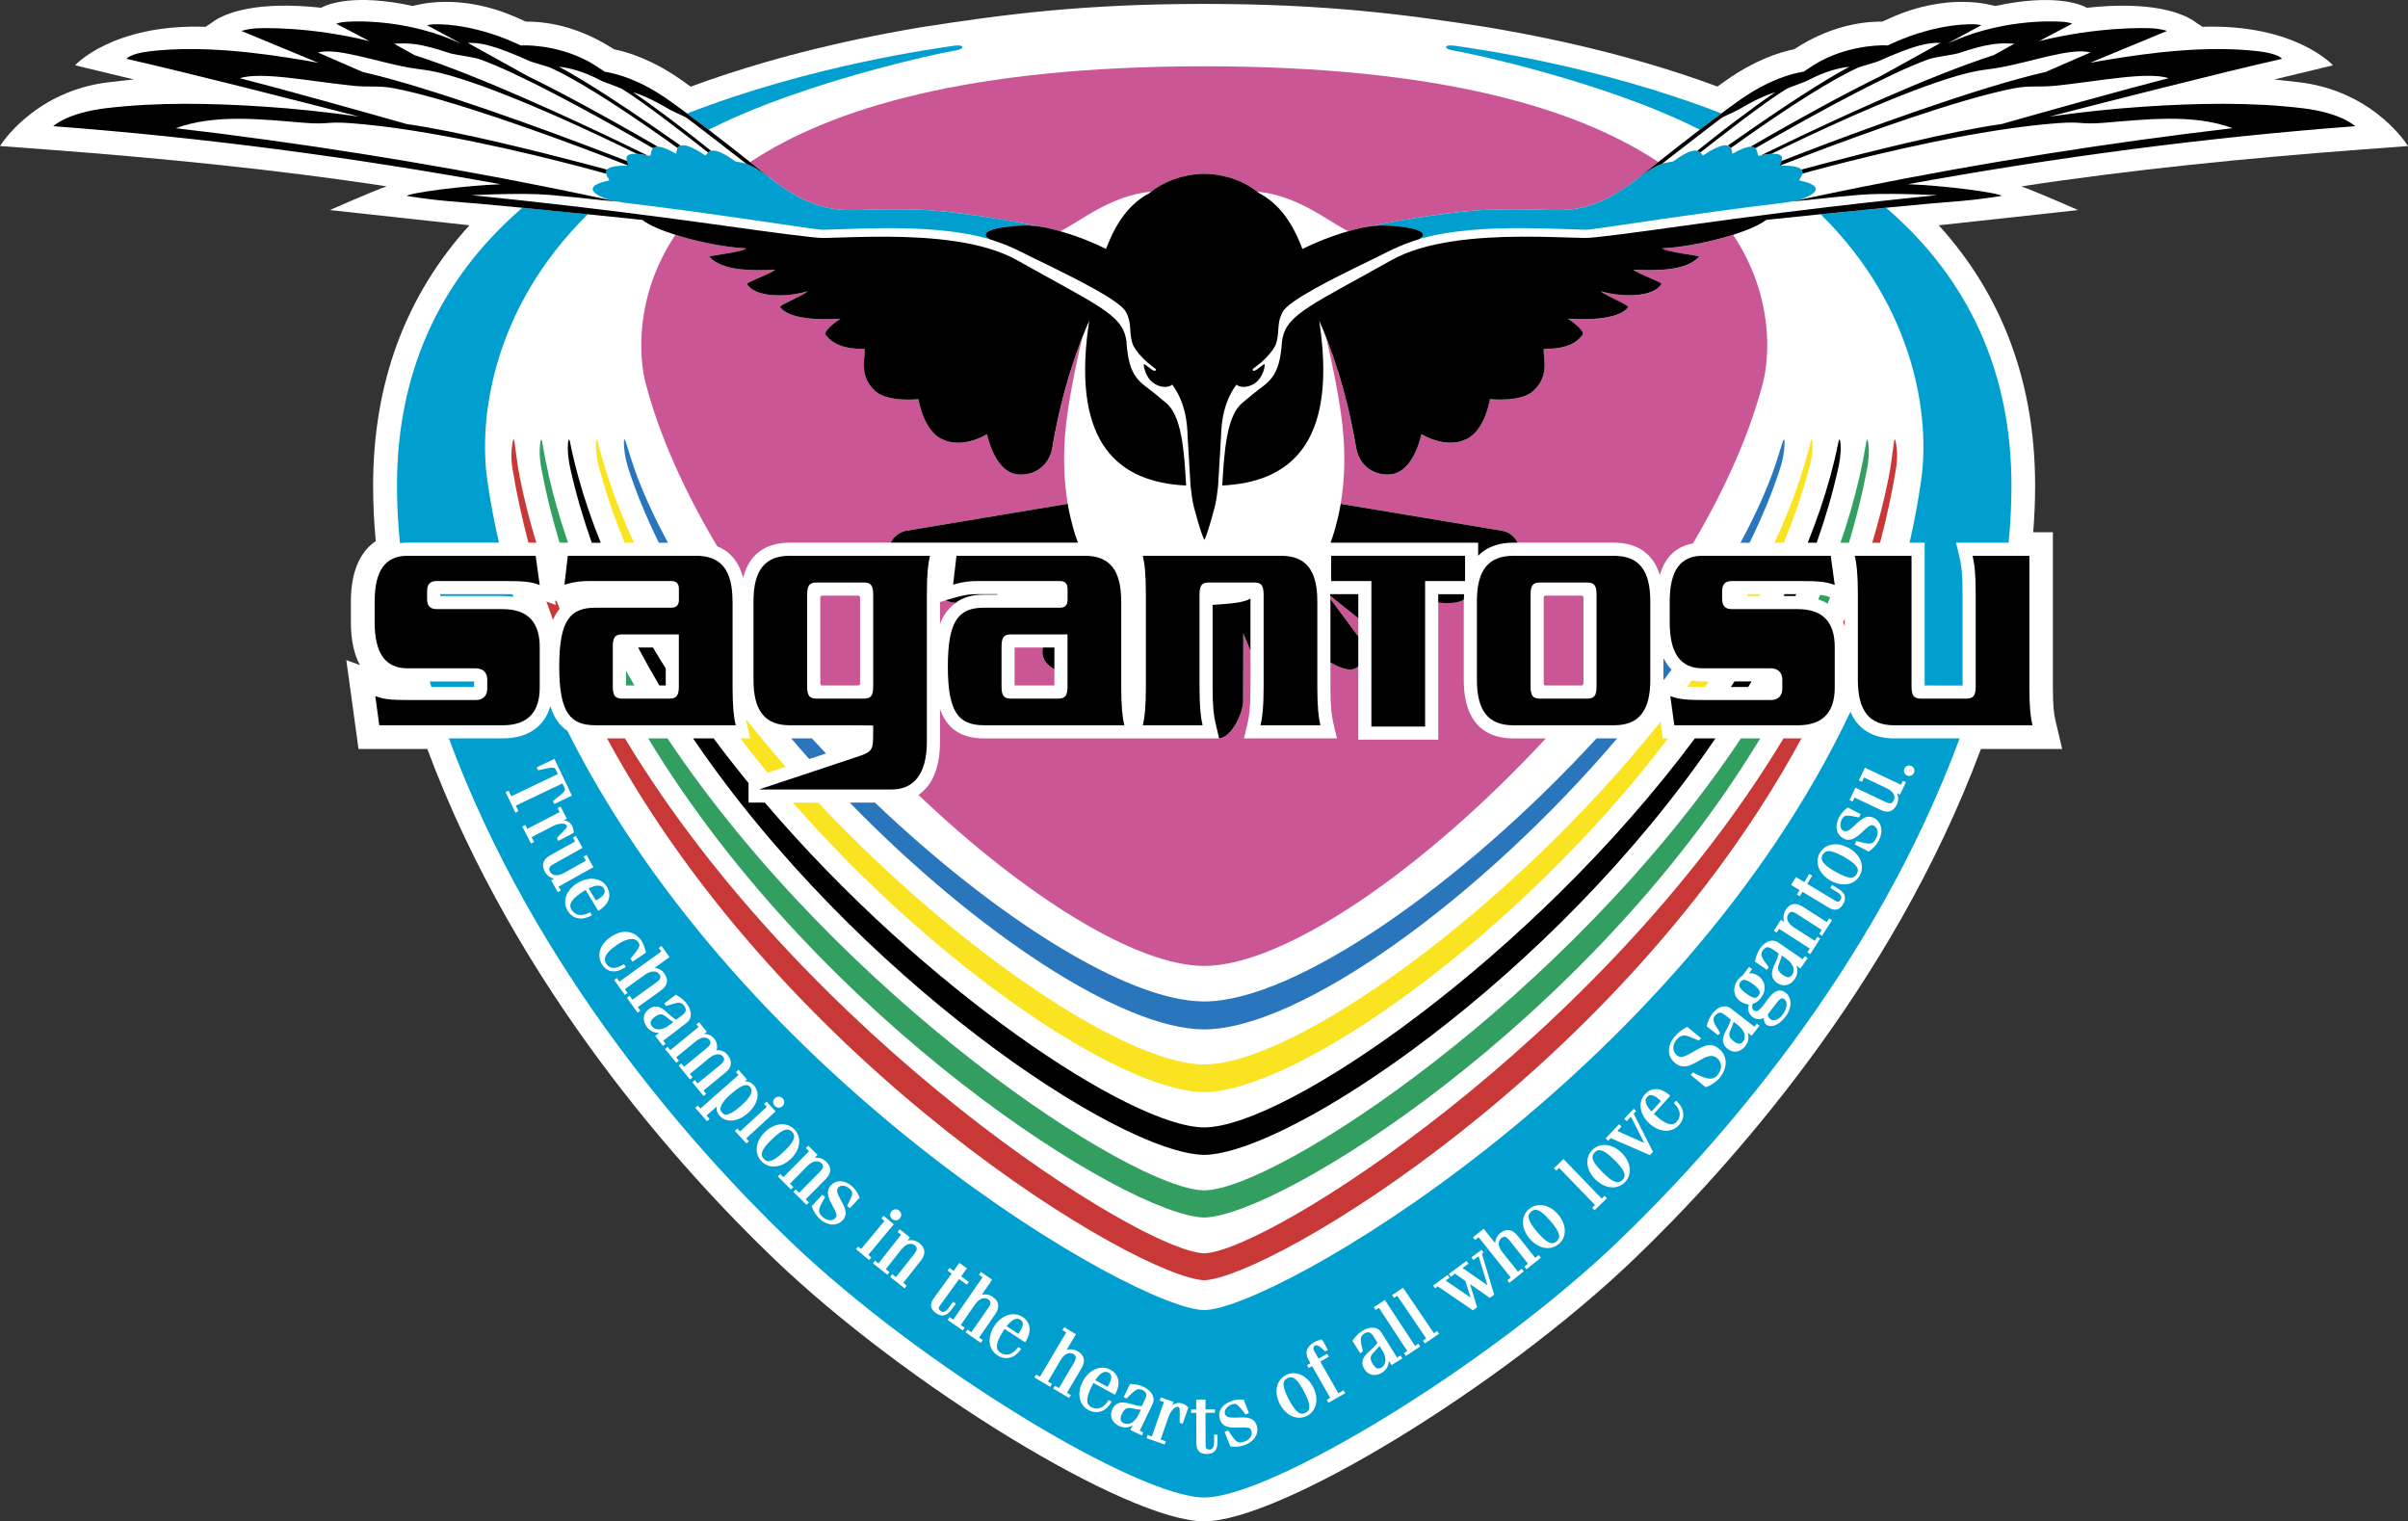 <?xml version="1.0" encoding="utf-8"?>
<!-- Generator: Adobe Illustrator 27.2.0, SVG Export Plug-In . SVG Version: 6.00 Build 0)  -->
<svg version="1.1" id="レイヤー_1" xmlns="http://www.w3.org/2000/svg" xmlns:xlink="http://www.w3.org/1999/xlink" x="0px"
	 y="0px" width="80px" height="50.537px" viewBox="0 0 80 50.537" style="enable-background:new 0 0 80 50.537;"
	 xml:space="preserve">
<rect x="0" y="0" width="80" height="50.537" fill="#333333" stroke="none"/>
<style type="text/css">
	.st0{clip-path:url(#SVGID_00000048459833107296363520000015063404781060065165_);}
	.st1{clip-path:url(#SVGID_00000085249585513986050830000004611027482135007906_);fill:#FFFFFF;}
	.st2{clip-path:url(#SVGID_00000085249585513986050830000004611027482135007906_);fill:#C83837;}
	.st3{clip-path:url(#SVGID_00000085249585513986050830000004611027482135007906_);fill:#329F61;}
	.st4{clip-path:url(#SVGID_00000085249585513986050830000004611027482135007906_);fill:#FAE421;}
	.st5{clip-path:url(#SVGID_00000085249585513986050830000004611027482135007906_);fill:#2A76BD;}
	.st6{clip-path:url(#SVGID_00000085249585513986050830000004611027482135007906_);fill:#CB5695;}
	.st7{clip-path:url(#SVGID_00000085249585513986050830000004611027482135007906_);fill:#009FCF;}
	.st8{clip-path:url(#SVGID_00000085249585513986050830000004611027482135007906_);}
</style>
<g id="サガン鳥栖_00000017510405453649481200000002647772142363613083_">
	<g>
		<defs>
			<rect id="SVGID_1_" y="0" width="80" height="50.537"/>
		</defs>
		<clipPath id="SVGID_00000105393305638099164420000013930151718163316143_">
			<use xlink:href="#SVGID_1_"  style="overflow:visible;"/>
		</clipPath>
		<g style="clip-path:url(#SVGID_00000105393305638099164420000013930151718163316143_);">
			<defs>
				<rect id="SVGID_00000047057672836346523190000002195102853137214143_" y="0" width="80" height="50.537"/>
			</defs>
			<clipPath id="SVGID_00000047049770286074344240000003521233832071292544_">
				<use xlink:href="#SVGID_00000047057672836346523190000002195102853137214143_"  style="overflow:visible;"/>
			</clipPath>
			<path style="clip-path:url(#SVGID_00000047049770286074344240000003521233832071292544_);fill:#FFFFFF;" d="M57.072,2.879
				C53.722,1.637,50.484,1.086,49.387,0.9c-2.676-0.415-5.302-0.77-9.378-0.77S33.308,0.485,30.632,0.9
				c-1.096,0.186-4.334,0.737-7.685,1.979c-0.102-0.074-0.2-0.145-0.292-0.21
				c-0.937-0.659-1.734-0.926-2.259-1.033c-1.417-0.923-2.601-0.915-2.931-0.919l-0.236-0.107
				c-1.961-0.889-3.389-0.436-3.515-0.412c-1.954-0.421-2.826-0.06-3.044,0.059
				C8.491,0.021,7.503,0.443,7.127,0.688c-0.037,0.024-0.093,0.066-0.093,0.066L6.831,0.89
				C3.743,0.787,2.493,2.169,2.493,2.169l1.956,0.471c0,0-0.812,0.084-1.029,0.118
				C1.051,3.125-0,4.851-0,4.851l1.709,0.128C5.253,5.245,9.218,5.633,12.846,6.191
				c-0.419,0.14-1.888,0.787-1.888,0.787l4.638,0.506c-2.124,2.336-3.2,5.243-3.2,8.652
				c0,0.602,0.029,1.22,0.088,1.84c-0.417,0.281-0.827,0.853-0.827,2.01v0.682c0,0.631,0.119,1.092,0.301,1.429
				l-0.453-0.17l0.406,2.953h2.285c2.97,7.965,8.473,14.015,11.507,16.928c4.421,4.243,11.772,8.731,14.302,8.731
				c2.528,0,9.88-4.487,14.301-8.731c3.034-2.913,8.536-8.963,11.506-16.928h2.698l-0.226-0.963
				c-0.043-0.183-0.082-0.441-0.082-1.091v-5.146h-0.653c0.041-0.523,0.063-1.041,0.063-1.543
				c0-3.406-1.075-6.311-3.195-8.646l-0.015-0.006l4.639-0.506c0,0-1.469-0.647-1.887-0.787
				c3.627-0.558,7.593-0.946,11.137-1.212l1.709-0.128c0,0-1.051-1.726-3.419-2.093
				c-0.217-0.034-1.029-0.118-1.029-0.118l1.956-0.471c0,0-1.25-1.382-4.338-1.28l-0.203-0.135
				c0,0-0.057-0.042-0.093-0.066c-0.376-0.245-1.363-0.667-3.542-0.431c-0.219-0.119-1.09-0.48-3.044-0.059
				c-0.126-0.024-1.553-0.478-3.515,0.412L62.536,0.717c-0.33,0.004-1.514-0.004-2.931,0.919
				c-0.525,0.107-1.322,0.374-2.259,1.033c-0.092,0.065-0.191,0.136-0.293,0.21H57.072z"/>
			<path style="clip-path:url(#SVGID_00000047049770286074344240000003521233832071292544_);fill:#C83837;" d="M17.817,18.029
				c-0.217-0.716-0.402-1.44-0.548-2.173c-0.078-0.393-0.123-0.803-0.18-1.2
				c-0.016-0.108-0.055-0.082-0.088,0.253c-0.024,0.236-0.008,0.464,0.031,0.697
				c0.136,0.822,0.313,1.629,0.524,2.422h0.24H17.817z"/>
			<path style="clip-path:url(#SVGID_00000047049770286074344240000003521233832071292544_);fill:#C83837;" d="M59.252,24.53
				c-6.037,10.022-17.168,17.054-19.244,17.105l0.024,0.001h-0.048l0.024-0.001
				c-2.076-0.051-13.207-7.083-19.245-17.105h-0.595C26.108,35.499,37.793,42.421,40.008,42.531
				c2.216-0.11,13.904-7.034,19.843-18.006c-0.041,0.002-0.083,0.005-0.127,0.005H59.252z"/>
			<path style="clip-path:url(#SVGID_00000047049770286074344240000003521233832071292544_);fill:#C83837;" d="M62.984,15.607
				c0.039-0.233,0.055-0.461,0.031-0.697c-0.033-0.335-0.073-0.362-0.088-0.253
				c-0.057,0.397-0.101,0.807-0.179,1.2c-0.147,0.733-0.332,1.457-0.548,2.173h0.261
				C62.671,17.235,62.848,16.428,62.984,15.607"/>
			<path style="clip-path:url(#SVGID_00000047049770286074344240000003521233832071292544_);fill:#C83837;" d="M61.287,20.55
				c-0.017,0.041-0.035,0.083-0.053,0.125c0.018,0.042,0.038,0.082,0.053,0.127V20.55z"/>
			<path style="clip-path:url(#SVGID_00000047049770286074344240000003521233832071292544_);fill:#C83837;" d="M18.444,19.963
				l0.019,0.135l-0.214-0.08L18.242,20.02l0.001-0.004l-0.092-0.035c0.071,0.205,0.145,0.408,0.221,0.611
				c0.059-0.136,0.131-0.261,0.222-0.369c-0.037-0.091-0.073-0.182-0.109-0.273L18.444,19.963z"/>
			<path style="clip-path:url(#SVGID_00000047049770286074344240000003521233832071292544_);fill:#329F61;" d="M18.872,18.029
				c-0.248-0.72-0.461-1.447-0.629-2.18c-0.089-0.39-0.167-0.788-0.232-1.181
				c-0.022-0.138-0.066-0.059-0.08,0.232c-0.012,0.239,0.019,0.479,0.063,0.714
				c0.155,0.817,0.357,1.622,0.597,2.415h0.273H18.872z"/>
			<path style="clip-path:url(#SVGID_00000047049770286074344240000003521233832071292544_);fill:#329F61;" d="M40.008,39.544
				l0.014,0.001h-0.027L40.008,39.544c-2.402-0.024-12.065-6.383-17.831-15.014h-0.641
				c5.714,9.444,15.928,15.845,18.472,15.918c2.543-0.073,12.757-6.474,18.471-15.918h-0.641
				C52.073,33.161,42.41,39.52,40.008,39.544"/>
			<path style="clip-path:url(#SVGID_00000047049770286074344240000003521233832071292544_);fill:#329F61;" d="M62.022,15.614
				c0.044-0.234,0.075-0.475,0.063-0.713c-0.014-0.29-0.057-0.37-0.08-0.232
				c-0.065,0.393-0.142,0.791-0.232,1.181c-0.167,0.733-0.38,1.46-0.628,2.18h0.281
				C61.665,17.236,61.867,16.431,62.022,15.614"/>
			<path style="clip-path:url(#SVGID_00000047049770286074344240000003521233832071292544_);fill:#329F61;" d="M60.469,19.762
				c-0.022,0.049-0.042,0.098-0.063,0.147c0.113,0.039,0.219,0.086,0.313,0.146c0.029-0.071,0.055-0.143,0.082-0.214
				C60.7,19.803,60.607,19.778,60.469,19.762"/>
			<path style="clip-path:url(#SVGID_00000047049770286074344240000003521233832071292544_);fill:#329F61;" d="M20.796,22.772
				h0.281c-0.096-0.164-0.189-0.33-0.281-0.496V22.772z"/>
			<path style="clip-path:url(#SVGID_00000047049770286074344240000003521233832071292544_);fill:#FAE421;" d="M24.926,24.53
				h-0.329c0.294,0.385,0.595,0.765,0.904,1.139c0.178-0.058,0.383-0.126,0.601-0.197
				c-0.455-0.52-0.898-1.05-1.325-1.59c0.007,0.035,0.014,0.068,0.021,0.098L24.926,24.53z"/>
			<path style="clip-path:url(#SVGID_00000047049770286074344240000003521233832071292544_);fill:#FAE421;" d="M60.09,15.614
				c0.065-0.239,0.115-0.48,0.127-0.72c0.011-0.239-0.018-0.402-0.064-0.206
				c-0.072,0.304-0.164,0.607-0.257,0.914c-0.025,0.081-0.052,0.164-0.078,0.245
				c-0.233,0.724-0.525,1.453-0.866,2.183h0.311C59.594,17.227,59.874,16.42,60.09,15.614"/>
			<path style="clip-path:url(#SVGID_00000047049770286074344240000003521233832071292544_);fill:#FAE421;" d="M20.198,15.846
				c-0.026-0.081-0.052-0.164-0.077-0.245c-0.093-0.307-0.185-0.61-0.257-0.914
				c-0.046-0.197-0.075-0.033-0.064,0.206c0.011,0.24,0.062,0.482,0.126,0.72
				c0.216,0.807,0.495,1.613,0.828,2.416h0.311C20.724,17.299,20.433,16.57,20.198,15.846"/>
			<path style="clip-path:url(#SVGID_00000047049770286074344240000003521233832071292544_);fill:#FAE421;" d="M40.008,36.282
				c3.061-0.031,10.375-5.143,15.411-11.752h-0.177l-0.073-0.56l-0.01,0.013
				c-5,6.274-12.158,11.375-15.151,11.378h0.002h-0.004h0.002c-2.554-0.004-8.136-3.714-12.825-8.699H26.342
				C31.198,32.207,37.286,36.254,40.008,36.282"/>
			<polygon style="clip-path:url(#SVGID_00000047049770286074344240000003521233832071292544_);fill:#FAE421;" points="
				58.064,19.738 58.03,19.8 58.438,19.8 58.47,19.738 			"/>
			<path style="clip-path:url(#SVGID_00000047049770286074344240000003521233832071292544_);fill:#FAE421;" d="M56.567,22.637
				c-0.107,0-0.229-0.01-0.355-0.039L56.21,22.601c-0.049,0.068-0.097,0.135-0.147,0.203l-0.001,0.002
				c0.14,0.011,0.322,0.016,0.582,0.016l0.001-0.002c0.04-0.061,0.081-0.121,0.122-0.182v-0.001L56.567,22.637z"/>
			<path style="clip-path:url(#SVGID_00000047049770286074344240000003521233832071292544_);fill:#2A76BD;" d="M40.007,34.198
				h0.002c3.188-0.019,9.176-4.334,13.72-9.671c-0.038,0.002-0.076,0.003-0.113,0.003h-0.576
				c-4.429,4.824-10.01,8.737-13.031,8.739h-0.002c-2.561-0.002-6.96-2.813-10.939-6.607h-0.838
				C32.424,30.97,37.258,34.182,40.007,34.198"/>
			<path style="clip-path:url(#SVGID_00000047049770286074344240000003521233832071292544_);fill:#2A76BD;" d="M27.442,25.031
				c-0.157-0.166-0.313-0.333-0.467-0.501h-0.687c0.196,0.23,0.394,0.459,0.595,0.685
				C27.076,25.152,27.265,25.09,27.442,25.031"/>
			<path style="clip-path:url(#SVGID_00000047049770286074344240000003521233832071292544_);fill:#2A76BD;" d="M59.126,15.607
				c0.079-0.241,0.13-0.463,0.152-0.709c0.021-0.23,0.013-0.421-0.059-0.198c-0.123,0.382-0.235,0.767-0.38,1.147
				c-0.272,0.713-0.615,1.444-1.016,2.183h0.302C58.529,17.213,58.866,16.402,59.126,15.607"/>
			<path style="clip-path:url(#SVGID_00000047049770286074344240000003521233832071292544_);fill:#2A76BD;" d="M21.176,15.846
				c-0.145-0.38-0.257-0.765-0.38-1.147c-0.072-0.222-0.08-0.031-0.059,0.199
				c0.023,0.246,0.074,0.468,0.152,0.709c0.26,0.796,0.598,1.606,1,2.423h0.303
				C21.791,17.29,21.448,16.56,21.176,15.846"/>
			<path style="clip-path:url(#SVGID_00000047049770286074344240000003521233832071292544_);fill:#2A76BD;" d="M55.277,21.881
				L55.263,21.9v0.672l0.022,0.009c0.085-0.112,0.168-0.225,0.249-0.338C55.439,22.147,55.351,22.028,55.277,21.881"/>
			<path style="clip-path:url(#SVGID_00000047049770286074344240000003521233832071292544_);fill:#CB5695;" d="M44.197,19.894
				l0.929,1.248v-0.605l-0.932-0.744C44.195,19.826,44.197,19.86,44.197,19.894"/>
			<path style="clip-path:url(#SVGID_00000047049770286074344240000003521233832071292544_);fill:#CB5695;" d="M48.631,22.585
				v-2.612c0-0.022,0.002-0.041,0.003-0.061c-0.158,0.129-0.514,0.144-0.852,0.106v4.554h-2.656v-2.436
				c-0.031,0.025-0.064,0.048-0.1,0.068c-0.192,0.103-0.529-0.021-0.826-0.199v0.819
				c0,0.686,0.044,0.968,0.091,1.17l0.125,0.535h-3.087l0.126-0.535c0.047-0.202,0.09-0.484,0.09-1.17v-1.214
				l-0.238-0.574l-0.007,2.269c0,0.355-0.366,1.194-0.798,1.222l-0.022,0.003l-0.041,0.001h-2.539h-0.482h-4.719
				c-0.852,0-1.269-0.4-1.47-0.98v1.084c0,1-0.335,1.512-0.717,1.771c3.53,3.36,7.229,5.681,9.497,5.682
				c2.67-0.001,7.32-3.216,11.347-7.557H50.276C49.525,24.53,48.631,24.192,48.631,22.585"/>
			<path style="clip-path:url(#SVGID_00000047049770286074344240000003521233832071292544_);fill:#CB5695;" d="M35.477,16.762
				c-0.143-0.831-0.164-1.737-0.057-2.682c0.081-0.718,0.289-1.843,0.543-2.883c-0.325,0.826-0.731,2.072-0.997,3.659
				c-0.129,0.777-0.814,0.984-1.241,0.888c-0.705-0.159-0.93-1.321-0.93-1.321s-0.801,0.512-1.506,0.162
				c-0.62-0.306-0.77-1.325-0.77-1.325s-0.995,0.112-1.42-0.255c-0.605-0.521-0.323-1.192-0.374-1.416
				c-0.936,0.022-1.203-0.352-1.292-0.473c-0.057-0.076,0.156-0.305,0.495-0.529
				c-0.833,0.052-1.713-0.006-2.003-0.38c-0.051-0.065,0.667-0.34,0.92-0.532
				c-0.845,0.24-1.79,0.165-2.026-0.237c-0.034-0.059,0.746-0.325,0.938-0.476
				c-0.883,0.038-1.758,0.021-2.186-0.429c-0.045-0.047,1.054-0.145,1.224-0.28
				c-0.672-0.034-1.602-0.214-2.357-0.453c-1.392,2.092-1.193,4.15-0.989,4.929
				c0.462,1.761,1.298,3.602,2.377,5.418c0.376,0.149,0.709,0.457,0.861,1.047
				c0.243-0.945,0.948-1.167,1.557-1.167h3.353c0.085-0.184,0.255-0.334,0.485-0.39l5.391-0.9L35.477,16.762z"/>
			<path style="clip-path:url(#SVGID_00000047049770286074344240000003521233832071292544_);fill:#CB5695;" d="M33.708,21.511
				v1.26l1.322,0.001v-0.555l-0.042-0.013c-0.283-0.153-0.413-0.44-0.335-0.693H33.708z"/>
			<path style="clip-path:url(#SVGID_00000047049770286074344240000003521233832071292544_);fill:#CB5695;" d="M52.547,19.787
				h-1.202c-0.033,0-0.059,0.027-0.059,0.059v2.865c0,0.033,0.027,0.06,0.059,0.06l1.202,0.001
				c0.033,0,0.059-0.027,0.059-0.06v-2.866C52.607,19.814,52.58,19.787,52.547,19.787"/>
			<path style="clip-path:url(#SVGID_00000047049770286074344240000003521233832071292544_);fill:#CB5695;" d="M28.515,19.787
				h-1.203c-0.033,0-0.06,0.027-0.06,0.059v2.865c0,0.033,0.027,0.06,0.06,0.06l1.203,0.001
				c0.033,0,0.059-0.027,0.059-0.06v-2.866C28.574,19.814,28.547,19.787,28.515,19.787"/>
			<path style="clip-path:url(#SVGID_00000047049770286074344240000003521233832071292544_);fill:#CB5695;" d="M31.229,20.734
				c0.101-0.291,0.282-0.531,0.518-0.704c-0.117-0.013-0.246-0.049-0.321-0.091l-0.197,0.061V20.734z"/>
			<path style="clip-path:url(#SVGID_00000047049770286074344240000003521233832071292544_);fill:#CB5695;" d="M57.58,7.801
				c-0.756,0.239-1.686,0.418-2.358,0.453c0.171,0.135,1.27,0.232,1.225,0.28
				c-0.429,0.451-1.303,0.468-2.187,0.429c0.193,0.151,0.971,0.417,0.937,0.476
				c-0.235,0.403-1.181,0.477-2.026,0.237c0.253,0.192,0.971,0.468,0.92,0.532
				c-0.29,0.373-1.17,0.432-2.004,0.38c0.34,0.224,0.554,0.453,0.496,0.529
				c-0.09,0.12-0.356,0.495-1.293,0.473c-0.051,0.224,0.231,0.894-0.373,1.416
				c-0.425,0.367-1.42,0.255-1.42,0.255s-0.151,1.019-0.771,1.325c-0.706,0.35-1.506-0.162-1.506-0.162
				s-0.225,1.162-0.93,1.321c-0.428,0.096-1.111-0.111-1.241-0.888c-0.267-1.589-0.672-2.835-0.998-3.662
				c0.253,1.041,0.461,2.167,0.543,2.885c0.107,0.945,0.086,1.853-0.057,2.684c0.002-0.009,0.004-0.018,0.005-0.027
				l5.389,0.9c0.231,0.056,0.4,0.206,0.485,0.39h3.199c0.589,0,1.264,0.211,1.529,1.076
				c0.2-0.698,0.647-0.97,1.1-1.049c1.053-1.785,1.869-3.593,2.322-5.324
				C58.773,11.951,58.971,9.893,57.58,7.801"/>
			<path style="clip-path:url(#SVGID_00000047049770286074344240000003521233832071292544_);fill:#CB5695;" d="M25.872,6.135
				c0.143,0.101,0.475,0.308,0.57,0.361c0.891,0.497,1.535,0.491,2.091,0.481c0.361-0.025,1.699-0.043,2.41,0.012
				c1.48,0.115,3.16,0.446,3.818,0.577l0.071,0.015c0.143,0.03,0.212,0.051,0.212,0.051
				s0.121,0.032,0.181,0.049l0.002,0.001c0.679-0.337,1.659-1.184,3.02-1.316l0.001-0
				c0.569-0.445,1.243-0.571,1.641-0.59c0.041-0.002,0.08-0.003,0.115-0.003h0.008
				c0.372,0,1.127,0.103,1.754,0.593h0.003c1.361,0.131,2.343,0.979,3.022,1.316c0.059-0.017,0.12-0.033,0.179-0.049
				c0.173-0.045,0.331-0.076,0.488-0.106c0.762-0.155,2.271-0.433,3.617-0.538c0.712-0.055,2.049-0.037,2.41-0.012
				c0.556,0.009,1.2,0.016,2.091-0.481c0.094-0.052,0.502-0.294,0.634-0.407
				c0.044-0.038,0.61-0.489,0.766-0.613l0.118-0.093l-0.001-0.001c-2.689-1.787-7.291-3.18-15.083-3.18
				c-7.793,0-12.395,1.393-15.085,3.181c0.237,0.187,0.543,0.431,0.732,0.583
				c0.055,0.044,0.101,0.081,0.132,0.108C25.809,6.093,25.872,6.135,25.872,6.135"/>
			<path style="clip-path:url(#SVGID_00000047049770286074344240000003521233832071292544_);fill:#009FCF;" d="M24.524,3.849
				c2.832-1.229,6.448-2.046,7.229-2.174c0.315-0.051,0.296-0.21-0.066-0.155c-0.617,0.094-4.715,0.641-8.858,2.249
				c0.23,0.17,0.471,0.352,0.716,0.54C23.86,4.151,24.183,3.997,24.524,3.849"/>
			<path style="clip-path:url(#SVGID_00000047049770286074344240000003521233832071292544_);fill:#009FCF;" d="M15.752,22.639
				l-1.478-0c0.018,0.061,0.037,0.121,0.056,0.182h1.422V22.639z"/>
			<path style="clip-path:url(#SVGID_00000047049770286074344240000003521233832071292544_);fill:#009FCF;" d="M14.625,19.738
				v0.061l2.076,0.001c0.126,0,0.243,0.011,0.355,0.029c-0.009-0.03-0.019-0.059-0.028-0.089
				c-0.079-0.001-0.165-0.002-0.266-0.002H14.625z"/>
			<path style="clip-path:url(#SVGID_00000047049770286074344240000003521233832071292544_);fill:#009FCF;" d="M48.329,1.519
				c-0.362-0.055-0.381,0.103-0.067,0.155c0.782,0.128,4.398,0.946,7.23,2.174c0.341,0.148,0.664,0.303,0.98,0.46
				c0.245-0.188,0.487-0.37,0.717-0.54C53.045,2.16,48.946,1.612,48.329,1.519"/>
			<path style="clip-path:url(#SVGID_00000047049770286074344240000003521233832071292544_);fill:#009FCF;" d="M13.189,16.136
				v-0.001c0,0.616,0.032,1.254,0.099,1.909c0.085-0.011,0.172-0.017,0.256-0.017h3.032
				c-0.159-0.694-0.292-1.398-0.392-2.113v0.001c-0.274-1.972,0.141-5.639,3.344-8.797
				c-0.686-0.07-1.444-0.146-2.172-0.217C14.523,9.338,13.189,12.482,13.189,16.136"/>
			<path style="clip-path:url(#SVGID_00000047049770286074344240000003521233832071292544_);fill:#009FCF;" d="M62.661,6.902
				c-0.728,0.071-1.487,0.147-2.173,0.217c3.203,3.158,3.618,6.825,3.343,8.796
				c-0.099,0.715-0.232,1.419-0.391,2.113h0.502v4.744l1.26,0.001v-3.039c0-0.689-0.044-0.969-0.091-1.17
				l-0.126-0.536h1.745c0.065-0.649,0.096-1.282,0.096-1.892C66.826,12.481,65.493,9.338,62.661,6.902"/>
			<path style="clip-path:url(#SVGID_00000047049770286074344240000003521233832071292544_);fill:#009FCF;" d="M24.923,36.11
				c-0.04-0.044-0.081-0.065-0.133-0.065c-0.111,0-0.276,0.098-0.505,0.299c-0.172,0.152-0.279,0.277-0.325,0.382
				c-0.042,0.093-0.035,0.166,0.021,0.229c0.042,0.049,0.088,0.071,0.141,0.071c0.112,0,0.272-0.095,0.503-0.299
				c0.163-0.144,0.27-0.271,0.318-0.378C24.985,36.252,24.979,36.174,24.923,36.11"/>
			<path style="clip-path:url(#SVGID_00000047049770286074344240000003521233832071292544_);fill:#009FCF;" d="M53.135,38.209
				c-0.056,0-0.105,0.023-0.155,0.074c-0.051,0.05-0.073,0.099-0.073,0.155c0,0.119,0.106,0.279,0.333,0.505
				c0.226,0.226,0.387,0.33,0.505,0.33c0.057,0,0.106-0.023,0.156-0.073c0.071-0.072,0.088-0.144,0.058-0.237
				c-0.035-0.107-0.14-0.246-0.318-0.424C53.414,38.314,53.254,38.209,53.135,38.209"/>
			<path style="clip-path:url(#SVGID_00000047049770286074344240000003521233832071292544_);fill:#009FCF;" d="M22.369,33.953
				c-0.074-0.043-0.135-0.091-0.189-0.135c-0.083-0.067-0.149-0.121-0.229-0.121c-0.059,0-0.124,0.029-0.204,0.09
				c-0.075,0.057-0.117,0.11-0.129,0.161c-0.011,0.047,0.003,0.095,0.044,0.148
				c0.052,0.065,0.129,0.1,0.22,0.1c0.108,0,0.234-0.05,0.353-0.142L22.369,33.953z"/>
			<path style="clip-path:url(#SVGID_00000047049770286074344240000003521233832071292544_);fill:#009FCF;" d="M58.425,33.068
				c0.058-0.078,0.09-0.172-0.188-0.377c-0.129-0.094-0.224-0.14-0.293-0.14c-0.048,0-0.086,0.023-0.123,0.073
				c-0.041,0.056-0.049,0.101-0.028,0.153c0.026,0.062,0.097,0.135,0.216,0.223
				c0.138,0.102,0.228,0.147,0.291,0.147C58.347,33.147,58.383,33.124,58.425,33.068"/>
			<path style="clip-path:url(#SVGID_00000047049770286074344240000003521233832071292544_);fill:#009FCF;" d="M57.73,34.047
				l-0.132-0.102c-0.022,0.083-0.054,0.154-0.083,0.217c-0.076,0.168-0.121,0.269,0.081,0.426
				c0.073,0.057,0.133,0.084,0.184,0.084c0.05,0,0.093-0.026,0.137-0.081
				C58.028,34.439,57.953,34.221,57.73,34.047"/>
			<path style="clip-path:url(#SVGID_00000047049770286074344240000003521233832071292544_);fill:#009FCF;" d="M55.122,36.523
				c-0.106-0.096-0.198-0.144-0.273-0.144c-0.049,0-0.09,0.02-0.127,0.061c-0.124,0.137,0.006,0.335,0.145,0.485
				l0.314-0.348L55.122,36.523z"/>
			<path style="clip-path:url(#SVGID_00000047049770286074344240000003521233832071292544_);fill:#009FCF;" d="M36.837,46.004
				c0.168-0.31,0.033-0.384-0.012-0.409c-0.131-0.07-0.283,0.02-0.439,0.255l0.412,0.224L36.837,46.004z"/>
			<path style="clip-path:url(#SVGID_00000047049770286074344240000003521233832071292544_);fill:#009FCF;" d="M26.315,37.6
				c-0.05-0.052-0.1-0.077-0.159-0.077c-0.118,0-0.279,0.102-0.507,0.321c-0.182,0.174-0.289,0.311-0.327,0.417
				c-0.032,0.092-0.016,0.165,0.054,0.237c0.05,0.053,0.1,0.077,0.158,0.077c0.119,0,0.28-0.102,0.508-0.321
				C26.432,37.883,26.433,37.724,26.315,37.6"/>
			<path style="clip-path:url(#SVGID_00000047049770286074344240000003521233832071292544_);fill:#009FCF;" d="M37.674,46.797
				c-0.062-0.013-0.115-0.024-0.164-0.024c-0.074,0-0.154,0.024-0.236,0.194c-0.097,0.202-0.026,0.27,0.065,0.314
				c0.034,0.015,0.071,0.023,0.108,0.023c0.144,0,0.287-0.119,0.384-0.32l0.072-0.151
				C37.818,46.828,37.742,46.811,37.674,46.797"/>
			<path style="clip-path:url(#SVGID_00000047049770286074344240000003521233832071292544_);fill:#009FCF;" d="M45.829,44.71
				c-0.05,0.071-0.104,0.125-0.152,0.175c-0.129,0.132-0.206,0.211-0.07,0.428
				c0.063,0.1,0.125,0.15,0.19,0.15c0.034,0,0.07-0.013,0.11-0.037c0.156-0.104,0.161-0.336,0.012-0.575
				L45.829,44.71z"/>
			<path style="clip-path:url(#SVGID_00000047049770286074344240000003521233832071292544_);fill:#009FCF;" d="M51.014,40.191
				c-0.051,0-0.097,0.02-0.146,0.061c-0.076,0.065-0.1,0.137-0.077,0.231c0.027,0.11,0.12,0.257,0.284,0.448
				c0.216,0.252,0.373,0.369,0.494,0.369h0.001c0.051,0,0.096-0.02,0.145-0.061
				c0.076-0.065,0.101-0.137,0.077-0.231c-0.027-0.11-0.12-0.257-0.284-0.448
				C51.292,40.309,51.135,40.191,51.014,40.191"/>
			<path style="clip-path:url(#SVGID_00000047049770286074344240000003521233832071292544_);fill:#009FCF;" d="M33.442,44.057
				l0.393,0.257l0.043-0.067c0.069-0.106,0.103-0.194,0.103-0.265c-0.001-0.061-0.027-0.108-0.082-0.143
				C33.775,43.757,33.616,43.837,33.442,44.057"/>
			<path style="clip-path:url(#SVGID_00000047049770286074344240000003521233832071292544_);fill:#009FCF;" d="M19.555,29.514
				l0.243,0.401l0.069-0.041c0.107-0.065,0.177-0.13,0.207-0.193c0.026-0.056,0.022-0.11-0.012-0.166
				C19.986,29.388,19.808,29.39,19.555,29.514"/>
			<path style="clip-path:url(#SVGID_00000047049770286074344240000003521233832071292544_);fill:#009FCF;" d="M59.208,33.164
				c-0.045,0-0.099,0.042-0.169,0.132l-0.307,0.4c-0.003,0.058,0.033,0.122,0.092,0.166
				c0.026,0.019,0.06,0.029,0.099,0.029c0.105,0,0.219-0.07,0.305-0.187c0.161-0.221,0.154-0.436,0.054-0.509
				C59.255,33.174,59.231,33.164,59.208,33.164"/>
			<path style="clip-path:url(#SVGID_00000047049770286074344240000003521233832071292544_);fill:#009FCF;" d="M59.331,31.839
				l-0.138-0.095c-0.017,0.085-0.045,0.156-0.069,0.221c-0.066,0.172-0.106,0.276,0.105,0.422
				c0.148,0.102,0.24,0.101,0.32-0.016C59.651,32.213,59.564,31.999,59.331,31.839"/>
			<path style="clip-path:url(#SVGID_00000047049770286074344240000003521233832071292544_);fill:#009FCF;" d="M42.883,45.751
				c-0.036,0-0.074,0.011-0.115,0.032c-0.151,0.08-0.2,0.231,0.052,0.708c0.172,0.328,0.308,0.474,0.44,0.474
				c0.036,0,0.073-0.01,0.115-0.032c0.151-0.08,0.2-0.231-0.053-0.707
				C43.15,45.897,43.015,45.751,42.883,45.751"/>
			<path style="clip-path:url(#SVGID_00000047049770286074344240000003521233832071292544_);fill:#009FCF;" d="M61.261,28.465
				c-0.229-0.129-0.396-0.192-0.509-0.192c-0.089,0-0.15,0.037-0.197,0.12c-0.083,0.149-0.043,0.302,0.426,0.568
				c0.23,0.13,0.396,0.193,0.509,0.193c0.089,0,0.15-0.037,0.197-0.121
				C61.771,28.884,61.731,28.731,61.261,28.465"/>
			<path style="clip-path:url(#SVGID_00000047049770286074344240000003521233832071292544_);fill:#009FCF;" d="M62.933,24.53
				c-0.542,0-1.158-0.18-1.458-0.885c-5.744,12.148-19.239,19.875-21.466,19.875h-0.001
				c-2.188,0-15.251-7.458-21.155-19.237c-0.287-0.191-0.464-0.479-0.568-0.828
				c-0.197,0.689-0.75,1.074-1.584,1.074h-1.789c2.864,7.734,8.146,13.639,11.341,16.707
				c4.324,4.15,11.558,8.511,13.755,8.511h0.001c2.196,0,9.43-4.361,13.754-8.511
				c3.196-3.068,8.478-8.973,11.341-16.707H62.933z M29.617,40.24c0.065-0.079,0.178-0.088,0.256-0.023
				c0.038,0.032,0.062,0.075,0.067,0.121c0.005,0.047-0.011,0.096-0.043,0.135
				c-0.037,0.043-0.085,0.068-0.139,0.068c-0.042,0-0.083-0.016-0.118-0.044c-0.038-0.033-0.062-0.075-0.067-0.121
				C29.569,40.327,29.584,40.28,29.617,40.24 M25.747,36.481c0.075-0.069,0.188-0.065,0.257,0.01
				c0.034,0.036,0.052,0.083,0.05,0.129c-0.001,0.048-0.023,0.093-0.06,0.128c-0.036,0.033-0.078,0.05-0.123,0.05
				c-0.05,0-0.097-0.022-0.134-0.061C25.666,36.66,25.67,36.552,25.747,36.481 M17.123,26.998l-0.325-0.682
				l0.102-0.049l0.087,0.185l1.547-0.739l-0.065-0.136c-0.024-0.05-0.039-0.075-0.117-0.075
				c-0.073,0-0.197,0.022-0.455,0.082l-0.021,0.005l-0.046-0.097l0.589-0.281l0.582,1.219l-0.588,0.281l-0.047-0.097
				l0.017-0.012c0.42-0.326,0.408-0.35,0.366-0.44l-0.066-0.136l-1.547,0.738l0.088,0.184L17.123,26.998z
				 M17.642,28.021l-0.292-0.564l0.099-0.051l0.067,0.13l1.077-0.558l-0.068-0.131l0.1-0.051l0.208,0.4
				l-0.108,0.056c0.13,0.009,0.225,0.073,0.289,0.198c0.038,0.073,0.045,0.172,0.046,0.201l0.001,0.017
				l-0.513,0.266l-0.048-0.093l0.218-0.228c0.11-0.114,0.131-0.151,0.112-0.19
				c-0.019-0.038-0.079-0.061-0.16-0.061c-0.092,0-0.203,0.03-0.303,0.082l-0.707,0.367l0.083,0.16L17.642,28.021
				z M18.532,29.639l-0.223-0.398l0.1-0.056c-0.12-0.017-0.235-0.097-0.301-0.214
				c-0.131-0.237-0.076-0.419,0.171-0.557l0.826-0.462l-0.072-0.129l0.098-0.055l0.223,0.398l-0.965,0.54
				c-0.076,0.043-0.119,0.081-0.136,0.121c-0.016,0.038-0.008,0.081,0.023,0.137
				c0.075,0.133,0.259,0.15,0.465,0.034l0.724-0.405l-0.077-0.138l0.098-0.055l0.228,0.407l-1.156,0.647
				l0.071,0.128L18.532,29.639z M19.877,30.261l-0.421-0.694l-0.048,0.028c-0.211,0.128-0.352,0.247-0.416,0.355
				c-0.057,0.093-0.058,0.18-0.007,0.265c0.122,0.202,0.333,0.237,0.602,0.102l0.022-0.011l0.057,0.095
				l-0.023,0.013c-0.119,0.067-0.235,0.1-0.346,0.1c-0.18,0-0.336-0.091-0.436-0.257
				c-0.19-0.313-0.054-0.694,0.33-0.927c0.15-0.091,0.309-0.139,0.463-0.139c0.22,0,0.405,0.098,0.507,0.267
				c0.084,0.139,0.105,0.285,0.06,0.421c-0.045,0.138-0.157,0.264-0.323,0.365L19.877,30.261z M20.017,32.061
				c-0.21-0.311-0.095-0.691,0.283-0.945c0.156-0.105,0.321-0.161,0.476-0.161c0.216,0,0.408,0.108,0.54,0.304
				c0.064,0.096,0.099,0.216,0.131,0.333l0.015,0.054l-0.449,0.303l-0.068-0.102l0.013-0.015
				c0.328-0.379,0.313-0.439,0.247-0.536c-0.046-0.068-0.121-0.103-0.218-0.103c-0.129,0-0.294,0.065-0.477,0.187
				c-0.491,0.331-0.443,0.525-0.365,0.642c0.116,0.172,0.311,0.177,0.561,0.019l0.021-0.014l0.063,0.093
				l-0.022,0.015c-0.135,0.089-0.264,0.135-0.383,0.135C20.236,32.268,20.108,32.196,20.017,32.061 M21.185,33.644
				l-0.358-0.499l0.091-0.066l0.092,0.129l0.792-0.569c0.165-0.118,0.161-0.193,0.102-0.276
				c-0.089-0.124-0.28-0.123-0.469,0.013l-0.675,0.484l0.092,0.128l-0.091,0.065l-0.359-0.498l0.091-0.066
				l0.086,0.12l1.393-1.001l-0.086-0.119l0.091-0.066l0.266,0.371l-0.494,0.356
				c0.086,0.01,0.221,0.049,0.322,0.189c0.15,0.21,0.11,0.407-0.117,0.569l-0.765,0.549l0.086,0.119
				L21.185,33.644z M21.768,34.41l0.134-0.102c-0.157,0.012-0.309-0.057-0.406-0.185
				c-0.163-0.213-0.142-0.446,0.054-0.596c0.079-0.061,0.157-0.091,0.236-0.091c0.16,0,0.293,0.123,0.421,0.241
				c0.085,0.078,0.172,0.158,0.261,0.197l0.216-0.165c0.059-0.045,0.092-0.094,0.098-0.146
				c0.005-0.048-0.013-0.099-0.054-0.153c-0.055-0.071-0.102-0.097-0.177-0.097c-0.085,0-0.201,0.034-0.402,0.101
				l-0.018,0.006l-0.064-0.084l0.386-0.294l0.015,0.009c0.119,0.07,0.243,0.153,0.338,0.278
				c0.217,0.283,0.162,0.531,0.018,0.641l-0.79,0.603l0.08,0.104l-0.09,0.068L21.768,34.41z M24.022,35.1
				c-0.1-0.121-0.275-0.1-0.465,0.055l-0.638,0.523l0.09,0.11l-0.087,0.071L22.547,35.4l0.087-0.071l0.089,0.11
				l0.757-0.62c0.167-0.137,0.131-0.221,0.089-0.272c-0.1-0.12-0.276-0.1-0.465,0.055l-0.638,0.522
				l0.09,0.11l-0.087,0.071l-0.376-0.458l0.088-0.071l0.089,0.11l0.939-0.769l-0.073-0.089l0.087-0.071
				l0.261,0.319l-0.09,0.074c0.133-0.008,0.243,0.044,0.336,0.157c0.09,0.11,0.118,0.264,0.074,0.386
				c0.149-0.019,0.269,0.031,0.368,0.153c0.165,0.201,0.144,0.41-0.057,0.574l-0.743,0.609l0.09,0.11
				l-0.087,0.071l-0.375-0.458l0.087-0.071l0.09,0.11l0.756-0.619C24.099,35.235,24.063,35.151,24.022,35.1
				 M23.905,37.065c-0.081-0.092-0.111-0.196-0.088-0.309l-0.343,0.302l0.101,0.115l-0.084,0.074l-0.392-0.444
				l0.084-0.075l0.087,0.098l1.265-1.115l-0.086-0.098l0.085-0.074l0.283,0.321l-0.074,0.065
				c0.115-0.009,0.222,0.037,0.307,0.134c0.216,0.245,0.132,0.624-0.204,0.92c-0.184,0.162-0.38,0.247-0.565,0.247
				C24.131,37.227,23.997,37.17,23.905,37.065 M24.798,37.987l-0.386-0.42l0.083-0.075l0.089,0.096l0.893-0.82
				l-0.088-0.096l0.082-0.076l0.297,0.324l-0.019,0.018l-0.957,0.878l0.089,0.097L24.798,37.987z M25.296,38.577
				c-0.12-0.125-0.174-0.291-0.153-0.469c0.021-0.178,0.118-0.358,0.274-0.506
				c0.17-0.164,0.372-0.254,0.566-0.254c0.161,0,0.304,0.061,0.413,0.174c0.248,0.26,0.198,0.67-0.122,0.975
				c-0.17,0.164-0.372,0.254-0.566,0.254C25.547,38.752,25.405,38.691,25.296,38.577 M26.794,40.025l-0.436-0.432
				l0.079-0.08l0.112,0.111l0.685-0.693c0.142-0.144,0.127-0.218,0.054-0.29
				c-0.043-0.042-0.097-0.063-0.159-0.063c-0.068,0-0.174,0.026-0.302,0.155l-0.583,0.59l0.113,0.111l-0.079,0.08
				l-0.437-0.431l0.079-0.08l0.105,0.103l0.853-0.862l-0.105-0.103l0.079-0.08l0.309,0.305l-0.093,0.095
				l0.06-0.003c0.086,0,0.211,0.023,0.322,0.134c0.087,0.085,0.131,0.175,0.133,0.267
				c0.003,0.103-0.05,0.209-0.153,0.313l-0.662,0.67l0.105,0.103L26.794,40.025z M28.146,40.058l0.009-0.018
				c0.187-0.377,0.203-0.432,0.075-0.549c-0.121-0.111-0.294-0.137-0.376-0.047
				c-0.094,0.102-0.011,0.253,0.085,0.429c0.117,0.214,0.249,0.456,0.062,0.66
				c-0.088,0.096-0.204,0.147-0.334,0.147c-0.147,0-0.301-0.067-0.434-0.189c-0.115-0.106-0.211-0.257-0.259-0.405
				l-0.005-0.015l0.352-0.384l0.091,0.083l-0.011,0.018c-0.235,0.398-0.244,0.48-0.077,0.634
				c0.08,0.074,0.17,0.115,0.253,0.115c0.072,0,0.136-0.03,0.191-0.09c0.064-0.07-0.01-0.207-0.096-0.366
				c-0.118-0.218-0.265-0.49-0.075-0.697c0.087-0.094,0.196-0.144,0.317-0.144c0.135,0,0.28,0.065,0.409,0.184
				c0.101,0.093,0.186,0.22,0.231,0.346l0.005,0.015l-0.325,0.354L28.146,40.058z M28.876,41.86l-0.439-0.365
				l0.071-0.086l0.101,0.083l0.776-0.932l-0.101-0.084l0.072-0.087l0.338,0.281l-0.848,1.019l0.101,0.084
				L28.876,41.86z M30.591,41.88l-0.583,0.739l0.115,0.092l-0.07,0.088l-0.482-0.381l0.07-0.088l0.124,0.097
				l0.604-0.765c0.125-0.159,0.102-0.231,0.021-0.294c-0.039-0.031-0.087-0.048-0.138-0.048
				c-0.103,0-0.213,0.068-0.309,0.19l-0.515,0.652l0.124,0.098l-0.07,0.088l-0.482-0.381l0.069-0.088l0.117,0.091
				l0.751-0.953l-0.116-0.091l0.07-0.089l0.341,0.269l-0.083,0.105c0.139-0.033,0.282-0.002,0.395,0.086
				C30.748,41.46,30.764,41.66,30.591,41.88 M31.08,43.611c-0.086-0.063-0.136-0.135-0.147-0.214
				c-0.011-0.082,0.017-0.172,0.087-0.267l0.597-0.821l-0.139-0.1l0.066-0.091l0.138,0.101l0.192-0.265
				l0.25,0.181l-0.193,0.265l0.256,0.186l-0.066,0.091l-0.256-0.186l-0.645,0.888
				c-0.052,0.072-0.045,0.116,0.027,0.169c0.093,0.067,0.172,0.033,0.274-0.106l0.143-0.198l0.091,0.066
				l-0.134,0.184c-0.102,0.139-0.203,0.207-0.312,0.207C31.239,43.702,31.164,43.673,31.08,43.611 M32.583,44.61
				l-0.505-0.35l0.064-0.092l0.13,0.09l0.555-0.8c0.053-0.077,0.078-0.137,0.076-0.184
				c-0.001-0.042-0.024-0.077-0.073-0.11c-0.037-0.026-0.081-0.039-0.126-0.039c-0.107,0-0.218,0.074-0.311,0.208
				L31.921,44.015l0.13,0.09l-0.064,0.092l-0.504-0.349l0.064-0.093l0.121,0.084l0.976-1.408l-0.121-0.085l0.064-0.092
				l0.375,0.259l-0.347,0.501c0.031-0.007,0.067-0.013,0.107-0.013c0.093,0,0.181,0.028,0.261,0.083
				c0.212,0.146,0.239,0.345,0.081,0.575l-0.536,0.774l0.121,0.084L32.583,44.61z M34.069,44.57l-0.015,0.021
				l-0.679-0.444l-0.03,0.043c-0.336,0.514-0.226,0.671-0.114,0.744c0.197,0.129,0.402,0.071,0.587-0.168
				l0.015-0.019l0.093,0.061l-0.016,0.022c-0.134,0.189-0.299,0.288-0.479,0.288c-0.099,0-0.2-0.032-0.292-0.092
				c-0.147-0.096-0.239-0.247-0.258-0.424c-0.018-0.179,0.035-0.37,0.155-0.553
				c0.16-0.245,0.397-0.391,0.634-0.391c0.106,0,0.209,0.031,0.296,0.087c0.136,0.089,0.217,0.211,0.237,0.353
				C34.221,44.245,34.175,44.407,34.069,44.57 M35.518,46.441l-0.529-0.312l0.057-0.097l0.136,0.081l0.496-0.838
				c0.104-0.175,0.07-0.242-0.017-0.294c-0.035-0.021-0.073-0.031-0.112-0.031c-0.112,0-0.223,0.083-0.311,0.231
				l-0.423,0.714l0.136,0.08l-0.057,0.096l-0.528-0.312l0.057-0.097l0.127,0.075l0.873-1.476l-0.126-0.075l0.057-0.097
				l0.392,0.233l-0.31,0.523c0.038-0.011,0.085-0.021,0.137-0.021c0.082,0,0.16,0.022,0.233,0.066
				c0.105,0.061,0.17,0.138,0.195,0.227c0.027,0.099,0.002,0.214-0.073,0.341l-0.48,0.811l0.128,0.075L35.518,46.441
				z M36.423,46.913c-0.087,0-0.175-0.024-0.26-0.07c-0.155-0.084-0.258-0.227-0.291-0.402
				c-0.033-0.177,0.004-0.372,0.109-0.565c0.148-0.273,0.396-0.442,0.646-0.442c0.092,0,0.178,0.022,0.257,0.065
				c0.143,0.077,0.234,0.192,0.265,0.333c0.031,0.142-0.002,0.307-0.095,0.478l-0.012,0.023l-0.023-0.013
				l-0.691-0.376l-0.028,0.049c-0.117,0.217-0.178,0.39-0.179,0.517c-0.002,0.109,0.04,0.184,0.128,0.233
				c0.208,0.112,0.406,0.037,0.572-0.215l0.014-0.02l0.097,0.053l-0.014,0.024
				C36.791,46.797,36.616,46.913,36.423,46.913 M37.934,47.687l-0.382-0.183l0.073-0.151
				c-0.133,0.081-0.3,0.09-0.446,0.019c-0.241-0.116-0.328-0.334-0.222-0.556
				c0.072-0.152,0.183-0.225,0.337-0.225c0.102,0,0.212,0.03,0.318,0.06c0.111,0.031,0.226,0.065,0.322,0.058
				l0.118-0.244c0.031-0.066,0.039-0.124,0.022-0.172c-0.015-0.047-0.056-0.085-0.119-0.115
				c-0.043-0.021-0.078-0.03-0.111-0.03c-0.101,0-0.205,0.094-0.404,0.296l-0.013,0.013l-0.094-0.045l0.21-0.438
				l0.018,0.001c0.138,0.009,0.286,0.027,0.428,0.095c0.322,0.155,0.384,0.401,0.306,0.564l-0.43,0.896l0.118,0.057
				L37.934,47.687z M39.29,47.3l-0.099-0.035l0.003-0.315c0.001-0.148-0.006-0.201-0.049-0.215
				c-0.081-0.029-0.243,0.105-0.323,0.333l-0.263,0.753l0.17,0.06l-0.036,0.105l-0.601-0.209l0.037-0.106
				l0.139,0.049l0.4-1.145l-0.139-0.048l0.037-0.106l0.425,0.149l-0.04,0.115c0.101-0.084,0.213-0.1,0.346-0.055
				c0.077,0.027,0.15,0.094,0.171,0.114l0.012,0.012L39.29,47.3z M40.081,48.303h-0.003
				c-0.216,0-0.33-0.122-0.331-0.352l-0.004-1.016l-0.172,0.001l-0.001-0.112l0.172-0.001l-0.001-0.327l0.308-0.002
				l0.001,0.327l0.316-0.001l0,0.113l-0.316,0.002l0.004,1.097c0,0.089,0.032,0.121,0.121,0.121
				c0.055,0,0.091-0.016,0.116-0.051c0.029-0.04,0.043-0.105,0.043-0.197L40.336,47.66h0.112l0.001,0.228
				C40.45,48.174,40.337,48.301,40.081,48.303 M41.366,47.999c-0.104,0.04-0.228,0.063-0.348,0.063
				c-0.045,0-0.089-0.003-0.13-0.009L40.873,48.051l-0.189-0.486l0.116-0.045l0.013,0.018
				c0.197,0.301,0.281,0.384,0.389,0.384c0.039,0,0.083-0.011,0.145-0.034c0.197-0.078,0.282-0.225,0.218-0.388
				c-0.022-0.057-0.091-0.08-0.238-0.08c-0.042,0-0.086,0.001-0.132,0.003c-0.049,0.002-0.099,0.004-0.15,0.004
				c-0.204,0-0.424-0.029-0.507-0.244c-0.102-0.262,0.038-0.511,0.355-0.633c0.126-0.05,0.245-0.06,0.321-0.06
				c0.031,0,0.062,0.001,0.091,0.005l0.015,0.002l0.173,0.448l-0.114,0.044l-0.012-0.016
				c-0.19-0.248-0.265-0.336-0.354-0.336c-0.028,0-0.06,0.008-0.104,0.025c-0.141,0.055-0.259,0.189-0.209,0.316
				c0.033,0.084,0.116,0.117,0.286,0.117c0.044,0,0.09-0.002,0.136-0.004c0.049-0.002,0.099-0.004,0.148-0.004
				c0.187,0,0.389,0.028,0.471,0.241C41.845,47.597,41.691,47.873,41.366,47.999 M43.428,47.032
				c-0.083,0.043-0.171,0.066-0.263,0.066c-0.253,0-0.493-0.168-0.642-0.45c-0.207-0.39-0.126-0.796,0.193-0.964
				c0.082-0.044,0.17-0.066,0.262-0.066c0.253,0,0.494,0.169,0.642,0.45
				C43.826,46.458,43.746,46.864,43.428,47.032 M44.665,46.297l-0.53,0.302l-0.056-0.097l0.114-0.065l-0.6-1.053
				l-0.114,0.064l-0.055-0.097l0.113-0.065l-0.061-0.107c-0.067-0.117-0.087-0.227-0.057-0.325
				c0.03-0.102,0.113-0.192,0.246-0.268c0.072-0.041,0.151-0.071,0.235-0.088l0.018-0.005l0.201,0.352
				l-0.091,0.052l-0.014-0.013c-0.156-0.144-0.231-0.197-0.279-0.197l-0.052,0.018
				c-0.023,0.013-0.039,0.032-0.045,0.056c-0.01,0.034,0.002,0.079,0.03,0.13l0.139,0.242l0.284-0.161
				l0.056,0.097l-0.284,0.163l0.601,1.053l0.171-0.097l0.056,0.097L44.665,46.297z M46.23,45.35l-0.089-0.142
				c-0.002,0.157-0.082,0.3-0.221,0.388c-0.087,0.053-0.177,0.082-0.263,0.082c-0.132,0-0.248-0.068-0.326-0.193
				c-0.181-0.288,0.028-0.476,0.21-0.641c0.086-0.076,0.174-0.155,0.221-0.241l-0.144-0.229
				c-0.077-0.123-0.176-0.146-0.294-0.072c-0.146,0.091-0.14,0.191-0.05,0.577l0.004,0.018l-0.089,0.056
				l-0.258-0.411l0.01-0.014c0.082-0.113,0.176-0.229,0.309-0.311c0.118-0.075,0.233-0.112,0.34-0.112
				c0.129,0,0.238,0.056,0.299,0.154l0.527,0.842l0.112-0.07l0.059,0.096L46.23,45.35z M46.705,45.046
				l-0.062-0.094l0.109-0.071l-0.939-1.433l-0.11,0.071l-0.061-0.093l0.367-0.241l1.002,1.526l0.109-0.072
				l0.061,0.094L46.705,45.046z M47.337,44.629l-0.064-0.093l0.109-0.073l-0.962-1.419l-0.108,0.074L46.249,43.024
				l0.364-0.246l1.025,1.512l0.109-0.073l0.063,0.092L47.337,44.629z M49.496,43.116l-0.016-0.011l-0.643-0.448
				l0.237,0.771l-0.14,0.103l-0.015-0.01l-1.151-0.788l-0.09,0.065L47.613,42.707l0.48-0.355l0.067,0.091
				l-0.131,0.097l0.829,0.566l-0.175-0.553l-0.344-0.242l-0.138,0.101l-0.067-0.09l0.586-0.433l0.067,0.09
				l-0.197,0.146l0.826,0.569l-0.293-0.963l-0.171,0.126l-0.067-0.09l0.336-0.248l0.067,0.09l-0.055,0.041
				l0.408,1.359L49.496,43.116z M50.712,42.165l-0.07-0.087l0.123-0.099l-0.607-0.762
				c-0.111-0.139-0.183-0.165-0.281-0.087c-0.095,0.075-0.142,0.242,0.036,0.467l0.517,0.649l0.123-0.099
				l0.071,0.088l-0.48,0.382l-0.07-0.087l0.115-0.092l-1.068-1.34l-0.116,0.092l-0.07-0.087l0.357-0.285
				l0.379,0.476c0.006-0.09,0.04-0.225,0.173-0.331c0.203-0.161,0.4-0.131,0.575,0.088l0.587,0.736l0.115-0.092
				l0.071,0.088L50.712,42.165z M51.789,41.325c-0.104,0.089-0.232,0.137-0.369,0.137
				c-0.211,0-0.429-0.113-0.599-0.311c-0.288-0.335-0.299-0.749-0.026-0.983c0.104-0.089,0.232-0.137,0.369-0.137
				c0.212,0,0.43,0.113,0.6,0.311C52.051,40.678,52.062,41.091,51.789,41.325 M52.974,40.204l-0.078-0.081
				l0.095-0.091l-1.192-1.234l-0.094,0.091l-0.078-0.081l0.316-0.305l1.27,1.315l0.094-0.091l0.078,0.081
				L52.974,40.204z M53.98,39.278c-0.108,0.109-0.248,0.167-0.404,0.167c-0.199,0-0.402-0.094-0.574-0.265
				c-0.152-0.152-0.246-0.333-0.265-0.512c-0.018-0.178,0.04-0.343,0.162-0.465
				c0.108-0.11,0.248-0.168,0.405-0.168c0.198,0,0.402,0.094,0.573,0.265c0.153,0.152,0.247,0.334,0.265,0.512
				C54.16,38.99,54.102,39.156,53.98,39.278 M54.813,38.373l-0.017-0.008l-1.287-0.557l-0.082,0.087l-0.082-0.078
				l0.445-0.47l0.081,0.078l-0.138,0.147l0.894,0.397l-0.444-0.874l-0.142,0.151l-0.082-0.078l0.317-0.335
				l0.082,0.077l-0.082,0.087l0.64,1.268L54.813,38.373z M55.781,37.374c-0.112,0.124-0.259,0.19-0.427,0.19
				c-0.187,0-0.384-0.084-0.555-0.239c-0.323-0.291-0.39-0.705-0.157-0.965c0.106-0.118,0.236-0.18,0.375-0.18
				c0.149,0,0.305,0.071,0.454,0.204l0.019,0.017l-0.543,0.603l0.041,0.038c0.225,0.203,0.408,0.306,0.54,0.306
				c0.069,0,0.126-0.026,0.176-0.082c0.158-0.175,0.132-0.385-0.076-0.605l-0.016-0.017l0.074-0.083l0.019,0.019
				C55.966,36.833,55.995,37.137,55.781,37.374 M57.13,35.81c-0.103,0.124-0.306,0.26-0.453,0.302l-0.013,0.004
				l-0.494-0.407l0.069-0.083l0.018,0.009c0.279,0.141,0.443,0.198,0.566,0.198c0.098,0,0.173-0.038,0.243-0.123
				c0.154-0.187,0.146-0.422-0.02-0.559c-0.059-0.049-0.123-0.073-0.194-0.073c-0.13,0-0.267,0.08-0.413,0.163
				c-0.159,0.091-0.322,0.186-0.492,0.186c-0.108,0-0.206-0.037-0.299-0.115c-0.129-0.105-0.198-0.243-0.202-0.4
				c-0.004-0.155,0.057-0.314,0.177-0.459c0.117-0.141,0.257-0.254,0.419-0.333l0.015-0.007l0.013,0.011
				l0.441,0.364l-0.067,0.081l-0.324-0.133c-0.177-0.071-0.303-0.041-0.425,0.108c-0.14,0.169-0.135,0.389,0.012,0.51
				c0.049,0.04,0.093,0.058,0.144,0.058c0.105,0,0.238-0.076,0.459-0.203c0.207-0.119,0.363-0.192,0.502-0.192
				c0.104,0,0.197,0.039,0.304,0.128c0.135,0.111,0.212,0.269,0.215,0.445
				C57.332,35.465,57.261,35.65,57.13,35.81 M58.194,34.408l-0.132-0.103c0.052,0.149,0.026,0.311-0.074,0.441
				c-0.096,0.122-0.218,0.19-0.344,0.19c-0.085,0-0.17-0.032-0.247-0.091c-0.268-0.209-0.137-0.457-0.021-0.675
				c0.053-0.102,0.109-0.206,0.123-0.303l-0.214-0.166c-0.114-0.089-0.214-0.078-0.301,0.033
				c-0.106,0.137-0.066,0.228,0.152,0.559l0.01,0.016l-0.065,0.083l-0.383-0.298l0.005-0.017
				c0.037-0.134,0.086-0.275,0.182-0.399c0.124-0.159,0.272-0.247,0.417-0.247c0.074,0,0.143,0.023,0.199,0.067
				l0.785,0.61l0.081-0.103l0.089,0.069L58.194,34.408z M59.333,33.754c-0.155,0.211-0.337,0.332-0.5,0.332
				c-0.057,0-0.109-0.015-0.149-0.045c-0.074-0.054-0.089-0.151-0.082-0.228c-0.116,0.071-0.256,0.062-0.37-0.023
				c-0.14-0.103-0.186-0.252-0.132-0.425c-0.094-0.002-0.201-0.042-0.294-0.11
				c-0.107-0.079-0.174-0.193-0.187-0.323c-0.013-0.127,0.027-0.26,0.111-0.374
				c0.038-0.052,0.105-0.121,0.167-0.153l0.209-0.286l0.104,0.076l-0.101,0.137c0.1-0.012,0.221,0.025,0.319,0.097
				c0.108,0.079,0.176,0.193,0.194,0.321c0.018,0.13-0.019,0.264-0.104,0.379c-0.114,0.157-0.206,0.188-0.255,0.205
				l-0.025,0.01c-0.023,0.031-0.033,0.084-0.025,0.131c0.006,0.04,0.024,0.072,0.048,0.089
				c0.026,0.019,0.051,0.029,0.078,0.029c0.102,0,0.206-0.144,0.316-0.297c0.139-0.192,0.283-0.391,0.473-0.391
				c0.065,0,0.13,0.024,0.196,0.072C59.509,33.113,59.563,33.44,59.333,33.754 M59.816,32.172l-0.138-0.095
				c0.061,0.145,0.044,0.308-0.05,0.444c-0.093,0.135-0.219,0.21-0.352,0.21c-0.079,0-0.157-0.026-0.232-0.077
				c-0.281-0.193-0.164-0.448-0.061-0.673c0.047-0.104,0.096-0.212,0.106-0.309l-0.224-0.154
				c-0.119-0.082-0.217-0.065-0.298,0.051c-0.098,0.142-0.053,0.231,0.184,0.549l0.011,0.016l-0.059,0.086
				l-0.401-0.275l0.004-0.017c0.031-0.136,0.071-0.279,0.16-0.409c0.162-0.236,0.334-0.271,0.421-0.271
				c0.067,0,0.13,0.019,0.183,0.055l0.818,0.563l0.075-0.107l0.092,0.064L59.816,32.172z M60.533,31.085
				l-0.095-0.06l0.085-0.133l-0.82-0.526c-0.148-0.095-0.226-0.099-0.294,0.007
				c-0.038,0.059-0.045,0.13-0.021,0.201c0.029,0.082,0.1,0.162,0.205,0.23l0.699,0.448l0.085-0.133
				l0.095,0.061L60.141,31.696l-0.095-0.061l0.08-0.124l-1.021-0.655l-0.079,0.124l-0.094-0.06l0.234-0.365
				l0.112,0.072c-0.033-0.095-0.053-0.244,0.048-0.402c0.139-0.217,0.336-0.254,0.572-0.101l0.793,0.508l0.079-0.124
				l0.095,0.061L60.533,31.085z M61.227,30.049c-0.069,0.114-0.156,0.171-0.261,0.171
				c-0.065,0-0.137-0.023-0.213-0.07l-0.87-0.524l-0.089,0.147l-0.096-0.058l0.089-0.147l-0.281-0.169l0.159-0.265
				l0.281,0.169l0.163-0.271l0.097,0.058l-0.164,0.271l0.94,0.567c0.031,0.019,0.057,0.027,0.077,0.027
				c0.021,0,0.052-0.006,0.088-0.068c0.041-0.067,0.057-0.151-0.129-0.264l-0.209-0.126l0.057-0.096l0.196,0.118
				C61.308,29.666,61.358,29.829,61.227,30.049 M61.785,29.088c-0.104,0.185-0.296,0.292-0.524,0.292
				c-0.145,0-0.299-0.044-0.445-0.126c-0.385-0.217-0.536-0.603-0.359-0.916c0.104-0.185,0.296-0.292,0.524-0.292
				c0.145,0,0.299,0.044,0.445,0.127c0.188,0.105,0.326,0.256,0.391,0.423C61.882,28.762,61.87,28.938,61.785,29.088
				 M62.417,27.925c-0.072,0.138-0.194,0.272-0.324,0.356l-0.014,0.008l-0.462-0.24l0.057-0.11l0.02,0.006
				c0.173,0.047,0.306,0.079,0.399,0.079c0.11,0,0.167-0.041,0.234-0.17c0.098-0.189,0.062-0.356-0.091-0.436
				c-0.083-0.043-0.202,0.067-0.329,0.187c-0.145,0.138-0.31,0.294-0.496,0.294c-0.054,0-0.107-0.013-0.158-0.041
				c-0.249-0.129-0.309-0.408-0.152-0.71c0.065-0.123,0.164-0.237,0.275-0.314l0.013-0.009l0.426,0.222
				l-0.056,0.108l-0.019-0.004c-0.162-0.032-0.283-0.055-0.363-0.055c-0.094,0-0.136,0.028-0.187,0.125
				c-0.07,0.135-0.07,0.312,0.051,0.376c0.024,0.012,0.046,0.017,0.071,0.017c0.101,0,0.208-0.103,0.322-0.211
				c0.134-0.128,0.286-0.273,0.461-0.273c0.053,0,0.108,0.014,0.161,0.042
				C62.512,27.306,62.578,27.615,62.417,27.925 M63.124,26.397l-0.103-0.049c0.055,0.106,0.057,0.248,0,0.369
				c-0.078,0.165-0.183,0.245-0.32,0.245c-0.07,0-0.146-0.02-0.233-0.062l-0.857-0.406l-0.063,0.133l-0.101-0.048
				l0.195-0.412l1,0.474c0.152,0.072,0.219,0.062,0.275-0.058c0.031-0.064,0.029-0.133-0.005-0.199
				c-0.039-0.077-0.12-0.146-0.234-0.2l-0.751-0.356l-0.067,0.143L61.757,25.924l0.2-0.422l1.198,0.568
				l0.063-0.133l0.101,0.048L63.124,26.397z M63.429,25.777c-0.024,0-0.048-0.005-0.07-0.015
				c-0.043-0.019-0.076-0.052-0.093-0.095c-0.017-0.043-0.015-0.09,0.003-0.133c0.037-0.086,0.143-0.127,0.228-0.09
				c0.043,0.019,0.076,0.053,0.092,0.096c0.017,0.043,0.016,0.091-0.003,0.133
				C63.56,25.736,63.498,25.777,63.429,25.777"/>
			<path style="clip-path:url(#SVGID_00000047049770286074344240000003521233832071292544_);fill:#009FCF;" d="M59.79,5.998
				c-0.049-0.01,0.062-0.117,0.09-0.228c0.011-0.046,0.006-0.093-0.029-0.135
				c-0.07-0.081-0.26-0.14-0.702-0.131h-0.003c-0.031,0.001,0.015-0.069,0.041-0.15
				c0.04-0.121,0.033-0.265-0.326-0.245c-0.091,0.005-0.205,0.021-0.345,0.05
				c-0.027,0.006-0.051,0.01-0.08,0.016c-0.056,0.013-0.025-0.158-0.117-0.249
				c-0.034-0.033-0.083-0.054-0.16-0.053c-0.12,0.003-0.304,0.062-0.597,0.232
				c-0.022,0.013-0.008-0.101-0.058-0.188c-0.02-0.035-0.052-0.065-0.102-0.08
				c-0.123-0.039-0.356,0.013-0.811,0.321c-0.029,0.02-0.045-0.042-0.099-0.094
				c-0.025-0.023-0.059-0.044-0.104-0.055c-0.125-0.029-0.347,0.021-0.769,0.332
				c-0.079,0.058-0.182,0.025-0.409,0.103L55.195,5.451c-0.203,0.073-0.503,0.234-0.97,0.625l-0.044,0.034
				c-0.142,0.101-0.512,0.334-0.607,0.386c-0.891,0.497-1.535,0.491-2.091,0.481
				c-0.361-0.025-1.699-0.043-2.41,0.012c-1.382,0.108-2.947,0.401-3.685,0.551
				c0.221-0.04,0.433-0.055,0.621-0.049h0.001h0.002c0.66,0.022,1.604,0.166,1.126,0.457l0.001-0.001
				c0.032-0.01,0.057-0.018,0.072-0.022c1.023-0.289,2.283-0.351,3.385-0.347c0.857,0.003,1.62,0.046,2.103,0.054
				c0.01,0,0.027-0.001,0.049-0.003h0.001c0.457-0.041,3.524-0.538,6.579-0.902
				c0.169-0.028,0.265-0.045,0.269-0.048c0.056-0.012,0.113-0.024,0.169-0.036
				C60.31,6.473,60.677,6.181,59.79,5.998"/>
			<path style="clip-path:url(#SVGID_00000047049770286074344240000003521233832071292544_);fill:#009FCF;" d="M20.226,5.998
				c0.049-0.01-0.062-0.117-0.089-0.228c-0.011-0.046-0.007-0.093,0.028-0.135c0.07-0.081,0.26-0.14,0.702-0.131
				h0.003c0.031,0.001-0.015-0.069-0.041-0.15c-0.04-0.121-0.034-0.265,0.326-0.245
				c0.091,0.005,0.205,0.021,0.345,0.05c0.027,0.006,0.051,0.01,0.08,0.016c0.056,0.013,0.025-0.158,0.117-0.249
				c0.033-0.033,0.083-0.054,0.16-0.053c0.12,0.003,0.304,0.062,0.597,0.232c0.022,0.013,0.008-0.101,0.058-0.188
				c0.02-0.035,0.052-0.065,0.101-0.08c0.123-0.039,0.356,0.013,0.811,0.321c0.029,0.02,0.045-0.042,0.099-0.094
				c0.025-0.023,0.059-0.044,0.104-0.055c0.125-0.029,0.347,0.021,0.769,0.332
				c0.079,0.058,0.182,0.025,0.408,0.103l0.017,0.007c0.204,0.073,0.503,0.234,0.97,0.625l0.044,0.034
				c0.142,0.101,0.512,0.334,0.607,0.386c0.891,0.497,1.534,0.491,2.091,0.481c0.361-0.025,1.699-0.043,2.41,0.012
				c1.382,0.108,2.947,0.401,3.685,0.551c-0.221-0.04-0.433-0.055-0.621-0.049H34.006h-0.002
				c-0.66,0.013-1.629,0.174-1.119,0.459l-0.008-0.002c-0.032-0.01-0.057-0.018-0.072-0.022
				c-1.023-0.289-2.283-0.351-3.385-0.347c-0.857,0.003-1.62,0.046-2.103,0.054c-0.01,0-0.026-0.001-0.049-0.003
				h-0.001c-0.457-0.041-3.524-0.538-6.579-0.902c-0.169-0.028-0.265-0.045-0.269-0.048
				c-0.056-0.012-0.113-0.024-0.169-0.036C19.705,6.473,19.339,6.181,20.226,5.998"/>
			<path style="clip-path:url(#SVGID_00000047049770286074344240000003521233832071292544_);" d="M17.931,22.837
				c0,0.839-0.411,1.257-1.23,1.257h-4.1l-0.133-0.97c0.286,0.107,0.512,0.132,1.168,0.132h2.173
				c0.235,0,0.379-0.145,0.379-0.371v-0.312c0-0.228-0.144-0.371-0.379-0.371h-2.265
				c-0.737,0-1.097-0.491-1.097-1.535v-0.682c0-1.042,0.36-1.522,1.097-1.522h4.252l0.135,0.97
				c-0.287-0.107-0.514-0.131-1.169-0.131h-2.255c-0.215,0-0.318,0.107-0.318,0.334v0.264
				c0,0.228,0.103,0.335,0.318,0.335h2.194c0.819,0,1.23,0.42,1.23,1.259V22.837z"/>
			<path style="clip-path:url(#SVGID_00000047049770286074344240000003521233832071292544_);" d="M27.124,23.208
				c-0.236,0-0.308-0.107-0.308-0.407v-3.043c0-0.299,0.072-0.407,0.308-0.407h1.578
				c0.237,0,0.308,0.108,0.308,0.407v3.043c0,0.301-0.071,0.407-0.308,0.407H27.124z M25.238,26.227h4.386
				c0.718,0,1.169-0.491,1.169-1.594v-4.9c0-0.671,0.041-1.006,0.103-1.27h-4.654c-0.82,0-1.209,0.467-1.209,1.51
				v2.612c0,1.042,0.39,1.509,1.209,1.509h2.009c0.379,0,0.758,0.008,0.758,0.008v0.207
				c0,0.573-0.014,0.649-0.421,0.796l-3.347,1.113L25.238,26.227z"/>
			<path style="clip-path:url(#SVGID_00000047049770286074344240000003521233832071292544_);" d="M35.466,21.075v1.725
				c0,0.301-0.072,0.408-0.307,0.408h-1.578c-0.236,0-0.307-0.107-0.307-0.408v-1.318
				c0-0.3,0.072-0.407,0.307-0.407H35.466z M37.249,19.973c0-1.043-0.39-1.51-1.209-1.51h-4.263l-0.113,0.959
				c0.379-0.108,0.563-0.12,0.861-0.12h2.685c0.164,0,0.257,0.071,0.257,0.263v0.359
				c0,0.191-0.092,0.264-0.257,0.264h-2.511c-0.84,0-1.209,0.407-1.209,1.953c0,1.545,0.369,1.952,1.209,1.952h4.653
				c-0.06-0.264-0.102-0.598-0.102-1.269V19.973z"/>
			<path style="clip-path:url(#SVGID_00000047049770286074344240000003521233832071292544_);" d="M22.553,21.075v1.725
				c0,0.301-0.072,0.408-0.308,0.408h-1.578c-0.237,0-0.308-0.107-0.308-0.408v-1.318
				c0-0.3,0.071-0.407,0.308-0.407H22.553z M24.336,19.973c0-1.043-0.389-1.51-1.209-1.51h-4.263l-0.112,0.959
				c0.378-0.108,0.563-0.12,0.861-0.12h2.685c0.165,0,0.257,0.071,0.257,0.263v0.359
				c0,0.191-0.092,0.264-0.257,0.264h-2.511c-0.839,0-1.208,0.407-1.208,1.953c0,1.545,0.369,1.952,1.208,1.952
				h4.654c-0.061-0.264-0.103-0.598-0.103-1.269V19.973z"/>
			<path style="clip-path:url(#SVGID_00000047049770286074344240000003521233832071292544_);" d="M42.556,18.463
				c0.82,0,1.209,0.467,1.209,1.51v2.852c0,0.672,0.041,1.006,0.102,1.269h-1.988
				c0.061-0.263,0.102-0.598,0.102-1.269v-3.067c0-0.299-0.072-0.407-0.308-0.407h-1.515
				c-0.236,0-0.307,0.108-0.307,0.407v3.067c0,0.672,0.041,1.006,0.102,1.269h-1.986
				c0.062-0.263,0.102-0.598,0.102-1.269v-3.091c0-0.671-0.04-1.006-0.102-1.27H42.556z"/>
			<polygon style="clip-path:url(#SVGID_00000047049770286074344240000003521233832071292544_);" points="48.673,18.463 
				48.673,19.303 47.346,19.303 47.346,24.137 45.561,24.137 45.561,19.303 44.225,19.303 44.225,18.463 			"/>
			<path style="clip-path:url(#SVGID_00000047049770286074344240000003521233832071292544_);" d="M51.156,23.208
				c-0.235,0-0.306-0.107-0.306-0.407v-3.043c0-0.299,0.07-0.407,0.306-0.407h1.579
				c0.235,0,0.306,0.108,0.306,0.407v3.043c0,0.3-0.071,0.407-0.306,0.407H51.156z M53.617,24.094
				c0.82,0,1.21-0.467,1.21-1.509v-2.612c0-1.043-0.39-1.509-1.21-1.509h-3.341
				c-0.82,0-1.209,0.467-1.209,1.509v2.612c0,1.042,0.389,1.509,1.209,1.509H53.617z"/>
			<path style="clip-path:url(#SVGID_00000047049770286074344240000003521233832071292544_);" d="M60.955,22.837
				c0,0.839-0.408,1.257-1.23,1.257h-4.1l-0.133-0.97c0.287,0.107,0.513,0.132,1.169,0.132h2.173
				c0.236,0,0.379-0.145,0.379-0.371v-0.312c0-0.228-0.143-0.371-0.379-0.371h-2.266
				c-0.736,0-1.096-0.491-1.096-1.535v-0.682c0-1.042,0.359-1.522,1.096-1.522h4.254l0.133,0.97
				c-0.286-0.107-0.512-0.131-1.168-0.131h-2.255c-0.215,0-0.318,0.107-0.318,0.334v0.264
				c0,0.228,0.103,0.335,0.318,0.335h2.193c0.822,0,1.23,0.42,1.23,1.259V22.837z"/>
			<path style="clip-path:url(#SVGID_00000047049770286074344240000003521233832071292544_);" d="M62.933,24.094
				c-0.82,0-1.21-0.467-1.21-1.509v-2.851c0-0.671-0.041-1.006-0.102-1.27h1.885v4.337
				c0,0.3,0.072,0.407,0.308,0.407h1.517c0.235,0,0.307-0.107,0.307-0.407v-3.067c0-0.671-0.041-1.006-0.103-1.27
				h1.886v4.361c0,0.672,0.041,1.006,0.103,1.269H62.933z"/>
			<path style="clip-path:url(#SVGID_00000047049770286074344240000003521233832071292544_);" d="M40.008,38.366
				c2.834-0.05,11.559-5.856,16.983-13.836h-0.683c-5.423,7.29-13.61,12.912-16.299,12.923l0.007,0.001h-0.013
				l0.006-0.001c-2.42-0.009-9.296-4.565-14.599-10.79h-0.542v-0.65c-0.397-0.486-0.784-0.98-1.159-1.483h-0.683
				C28.449,32.51,37.174,38.316,40.008,38.366"/>
			<path style="clip-path:url(#SVGID_00000047049770286074344240000003521233832071292544_);" d="M61.059,15.606
				c0.053-0.235,0.093-0.474,0.093-0.711c0-0.262-0.039-0.385-0.073-0.217c-0.078,0.388-0.171,0.776-0.277,1.164
				c-0.201,0.731-0.452,1.461-0.744,2.186h0.297C60.638,17.23,60.876,16.423,61.059,15.606"/>
			<path style="clip-path:url(#SVGID_00000047049770286074344240000003521233832071292544_);" d="M19.213,15.843
				c-0.106-0.388-0.199-0.776-0.277-1.164c-0.033-0.168-0.072-0.045-0.072,0.217c0,0.236,0.04,0.475,0.093,0.711
				c0.183,0.817,0.421,1.625,0.703,2.423h0.298C19.665,17.304,19.414,16.574,19.213,15.843"/>
			<polygon style="clip-path:url(#SVGID_00000047049770286074344240000003521233832071292544_);" points="59.288,19.737 
				59.288,19.738 59.257,19.8 59.649,19.8 59.677,19.738 59.678,19.737 			"/>
			<path style="clip-path:url(#SVGID_00000047049770286074344240000003521233832071292544_);" d="M57.625,22.637l-0.001,0.001
				c-0.04,0.061-0.078,0.121-0.118,0.182l-0.001,0.002h0.576l0.001-0.002c0.036-0.06,0.071-0.121,0.107-0.182
				l0.001-0.001H57.625z"/>
			<path style="clip-path:url(#SVGID_00000047049770286074344240000003521233832071292544_);" d="M22.118,22.206
				c-0.144-0.23-0.287-0.461-0.424-0.695h-0.494c0.225,0.425,0.46,0.846,0.706,1.261h0.212V22.206z"/>
			<path style="clip-path:url(#SVGID_00000047049770286074344240000003521233832071292544_);" d="M46.012,7.492h-0.002h-0.001
				c-0.324-0.011-0.664,0.041-1.041,0.141c-0.059,0.016-0.12,0.032-0.179,0.049l0.001,0.001
				c-0.568,0.16-1.133,0.392-1.52,0.588L43.27,8.269l-0,0V8.269l-0.001,0.001
				c-0.348-0.929-0.81-1.516-1.421-1.843c-0.027-0.023-0.055-0.04-0.082-0.061l0.003,0.001l-0.001-0.001
				c-0.628-0.491-1.383-0.593-1.756-0.593h-0.001h-0.007H40.003c-0.372,0-1.128,0.102-1.756,0.593l-0.001,0.001
				l0.003-0.001c-0.027,0.021-0.055,0.039-0.082,0.061c-0.61,0.327-1.073,0.913-1.421,1.843L36.746,8.269v0
				L36.745,8.269L36.745,8.27c-0.386-0.196-0.951-0.428-1.52-0.588l0.001-0.001
				c-0.059-0.017-0.12-0.033-0.179-0.049c-0.377-0.1-0.717-0.152-1.04-0.141H34.006h-0.002
				c-0.674,0.012-1.598,0.175-1.138,0.448l0.015,0.009l0.004,0.001l0.003,0.002l0.006,0.002
				c0.11,0.035,0.287,0.095,0.411,0.14c0.213,0.079,0.531,0.226,0.921,0.426
				c0.124,0.064,1.256,0.594,2.096,1.06c0.533,0.295,0.973,0.582,1.08,0.777c0.228,0.411,0.081,0.694,0.244,1.118
				c0.1,0.184,0.258,0.377,0.477,0.568c0.045,0.041,0.159,0.128,0.281,0.223l-0.014,0.045l-0.023,0.01
				l-0.01-0.001c-0.084-0.008-0.277-0.194-0.336-0.222l-0.01-0.002l-0.006,0.003
				c-0.017,0.077,0.049,0.354,0.209,0.531c0.141,0.155,0.335,0.224,0.495,0.224h0.001h0.001
				c0.096-0.001,0.179-0.027,0.231-0.074l0.001,0.001l0.001-0.001l0.001,0.001l0.002-0.001
				c0.247,0.335,0.487,0.847,0.507,1.683l0.099,1.672l0.001,0.004v0.003c0.002,0.022,0.004,0.043,0.007,0.065
				c0.025,0.231,0.056,0.444,0.101,0.624l0.007,0.029c0.196,0.746,0.296,0.981,0.328,1.045l0.012,0.021h0.007h0
				l0.011-0.021c0.031-0.064,0.128-0.298,0.325-1.045l0.007-0.029c0.045-0.18,0.077-0.393,0.102-0.624
				c0.002-0.021,0.004-0.043,0.007-0.065v-0.003l0.001-0.004l0.099-1.672c0.02-0.836,0.26-1.348,0.507-1.683
				l0.002,0.001l0-0.001l0.001,0.001l0.001-0.001c0.052,0.047,0.135,0.072,0.23,0.074h0.001
				c0.161,0.001,0.355-0.068,0.495-0.224c0.16-0.178,0.225-0.454,0.209-0.531l-0.007-0.003l-0.01,0.002
				c-0.058,0.028-0.252,0.214-0.336,0.222l-0.009,0.001l-0.023-0.01l-0.014-0.045
				c0.123-0.096,0.236-0.183,0.282-0.223c0.218-0.191,0.376-0.383,0.476-0.568
				c0.164-0.424,0.016-0.707,0.244-1.118c0.108-0.195,0.547-0.482,1.08-0.777
				c0.841-0.465,1.972-0.995,2.096-1.06c0.39-0.2,0.708-0.347,0.92-0.426c0.124-0.046,0.302-0.105,0.411-0.14
				L47.129,7.952l0.003-0.002l0.003-0.001l0.014-0.009C47.61,7.667,46.685,7.504,46.012,7.492"/>
			<polygon style="clip-path:url(#SVGID_00000047049770286074344240000003521233832071292544_);" points="45.126,19.738 
				44.191,19.738 44.194,19.793 45.126,20.538 			"/>
			<path style="clip-path:url(#SVGID_00000047049770286074344240000003521233832071292544_);" d="M48.634,19.912
				c0.001-0.059,0.002-0.117,0.005-0.173h-0.857v0.279C48.12,20.056,48.476,20.041,48.634,19.912"/>
			<path style="clip-path:url(#SVGID_00000047049770286074344240000003521233832071292544_);" d="M45.026,22.204
				c0.036-0.02,0.069-0.043,0.1-0.068v-0.994l-0.929-1.248c0.001,0.027,0.003,0.051,0.003,0.079v2.033
				C44.498,22.183,44.835,22.307,45.026,22.204"/>
			<path style="clip-path:url(#SVGID_00000047049770286074344240000003521233832071292544_);" d="M41.299,23.305l0.007-2.269
				l0.238,0.574v-1.729c0,0-0.024,0.021-0.092,0.049l-0.028,0.011c-0.017,0.006-0.037,0.013-0.058,0.019
				c-0.033,0.01-0.068,0.02-0.105,0.028l-0.046,0.01c-0.021,0.005-0.042,0.009-0.065,0.013l-0.019,0.004
				c-0.02,0.003-0.046,0.007-0.078,0.011c-0.242,0.034-0.522,0.05-0.767,0.069v2.729
				c0,0.686,0.044,0.968,0.091,1.171l0.124,0.532C40.933,24.498,41.299,23.659,41.299,23.305"/>
			<path style="clip-path:url(#SVGID_00000047049770286074344240000003521233832071292544_);" d="M35.682,17.639
				c-0.011-0.036-0.021-0.073-0.032-0.11c-0.031-0.109-0.059-0.22-0.085-0.333
				c-0.007-0.028-0.013-0.055-0.019-0.083c-0.028-0.123-0.052-0.249-0.074-0.376l-5.391,0.9
				c-0.231,0.056-0.401,0.206-0.485,0.39h6.215C35.764,17.901,35.722,17.771,35.682,17.639"/>
			<path style="clip-path:url(#SVGID_00000047049770286074344240000003521233832071292544_);" d="M34.653,21.511
				c-0.078,0.253,0.052,0.54,0.335,0.693l0.042,0.013V21.511H34.653z"/>
			<path style="clip-path:url(#SVGID_00000047049770286074344240000003521233832071292544_);" d="M32.523,19.737
				c-0.274,0-0.43,0.011-0.773,0.108l-0.326,0.093c0.075,0.043,0.179,0.073,0.296,0.086l0.027,0.004
				c0.24-0.186,0.553-0.273,0.949-0.273h0.419h0.004l0.032-0.018h0.002H32.523z"/>
			<path style="clip-path:url(#SVGID_00000047049770286074344240000003521233832071292544_);" d="M49.933,17.638l-5.39-0.9
				c-0.022,0.128-0.047,0.254-0.074,0.379c-0.006,0.024-0.012,0.049-0.017,0.073
				c-0.027,0.117-0.057,0.232-0.089,0.345c-0.009,0.033-0.018,0.067-0.029,0.1
				c-0.04,0.134-0.081,0.266-0.129,0.393h4.903v0.434c0.325-0.335,0.766-0.434,1.167-0.434h0.142
				C50.333,17.844,50.164,17.693,49.933,17.638"/>
			<path style="clip-path:url(#SVGID_00000047049770286074344240000003521233832071292544_);" d="M78.246,4.192
				c0,0-0.444-0.44-1.755-0.598c-1.708-0.205-3.505-0.167-5.253-0.052c-1.047,0.069-2.098,0.183-3.149,0.331
				c1.842-0.475,5.552-1.425,7.724-1.919c0,0-0.102-0.177-0.821-0.256c-1.666-0.185-3.489,0.033-5.191,0.323
				c-0.122,0.021-0.243,0.044-0.364,0.066l2.561-1.061c0,0-0.217-0.065-0.449-0.083
				c-0.252-0.019-1.847-0.062-3.805,0.422l1.101-0.579c0,0-0.107-0.041-0.258-0.057
				c-0.102-0.011-1.599-0.138-3.279,0.469c-0.174,0.063-0.379,0.147-0.607,0.247l1.129-0.611l-0.173-0.024
				c-0.056-0.007-1.213-0.079-2.764,0.616c-0.059,0.026-0.119,0.055-0.181,0.085
				c-0.036-0.011-1.149-0.057-2.228,0.518c-0.147,0.078-0.339,0.2-0.564,0.353c-0.403,0.063-1.163,0.267-2.107,0.932
				c-0.192,0.135-0.404,0.288-0.626,0.454C56.959,3.938,56.717,4.12,56.472,4.308
				c-0.467,0.357-0.945,0.732-1.38,1.076c-0.25,0.198-0.467,0.37-0.675,0.537
				c0.371-0.286,0.6-0.406,0.777-0.47l0.017-0.006c0.447-0.349,0.931-0.724,1.387-1.073
				c0.202-0.155,0.4-0.306,0.584-0.446c0.024-0.018,0.094-0.053,0.175-0.092c0.151-0.072,0.346-0.158,0.391-0.185
				c0.559-0.334,0.944-0.498,1.237-0.589c-0.416,0.282-0.85,0.599-1.273,0.918c-0.259,0.195-0.514,0.391-0.756,0.581
				c-0.199,0.156-0.39,0.307-0.569,0.451c0.046,0.011,0.08,0.032,0.104,0.055c0.18-0.142,0.373-0.293,0.572-0.447
				c0.253-0.196,0.515-0.397,0.771-0.59c0.585-0.441,1.139-0.842,1.484-1.054c0.141-0.087,0.612-0.232,0.75-0.306
				c0.553-0.295,1.037-0.417,1.37-0.449c-0.875,0.468-2.11,1.284-3.152,2.002C57.98,4.432,57.69,4.635,57.43,4.818
				l-0.027,0.019c0.049,0.016,0.081,0.045,0.102,0.08l0.041-0.03c0.251-0.18,0.546-0.389,0.867-0.611
				c1.067-0.74,2.417-1.623,3.332-2.036c0.048-0.022,0.601-0.179,0.648-0.201c1.175-0.528,1.664-0.635,2.078-0.614
				l-1.984,1.099c-1.219,0.594-2.637,1.381-3.637,1.951c-0.262,0.15-0.498,0.286-0.692,0.398
				c0.076-0.001,0.126,0.02,0.159,0.052c0.173-0.1,0.402-0.232,0.669-0.384c1.381-0.785,3.807-2.121,5.103-2.578
				c0.184-0.065,0.848-0.154,0.953-0.189c1.052-0.35,1.38-0.35,1.878-0.322l-0.679,0.378
				c-2.179,0.702-5.301,2.156-6.859,2.905c-0.416,0.201-0.723,0.351-0.868,0.422
				c0.141-0.029,0.255-0.045,0.345-0.05c0.142-0.07,0.364-0.178,0.64-0.311
				c1.384-0.664,4.19-1.958,5.891-2.375c0.458-0.112,0.614-0.101,1.046-0.178
				c1.103-0.198,2.361-0.669,3.015-0.501l-1.485,0.647c-2.301,0.521-6.285,2.001-7.999,2.657
				c-0.401,0.153-0.678,0.261-0.78,0.301c-0.013,0.041-0.021,0.064-0.042,0.108
				c-0.027,0.058,0.003,0.042,0.003,0.042s0.372-0.147,0.962-0.371c1.641-0.624,4.987-1.849,6.822-2.196
				c0.513-0.097,0.842-0.028,1.347-0.081c1.52-0.159,3.031-0.477,3.771-0.253
				c-1.549,0.396-4.189,1.138-5.552,1.525c-1.661,0.23-4.422,0.925-5.874,1.306
				c-0.34,0.089-0.61,0.162-0.776,0.207c0.036,0.041,0.041,0.088,0.029,0.135
				c0.175-0.049,0.491-0.136,0.907-0.244c1.684-0.441,5.035-1.249,7.592-1.435c0.848-0.061,0.695,0.055,1.535-0.012
				c1.367-0.11,2.955-0.305,4.263,0.18c-4.04,0.472-8.295,1.143-12.366,1.961
				c-0.627,0.126-1.249,0.255-1.866,0.388c-0.059,0.013-0.178,0.037-0.178,0.037l-0.213,0.046
				c0,0,0.307-0.024,0.442-0.039c0.291-0.033,0.58-0.064,0.865-0.092c0.028-0.003,0.053-0.005,0.08-0.008
				c0.28-0.028,0.556-0.054,0.826-0.078c0.108-0.009,0.228-0.016,0.355-0.021c0.93-0.037,2.235,0.032,2.235,0.032
				c-0.059,0.01-3.544,0.329-8.546,1.033c-1.296,0.182-2.85,0.392-3.133,0.388
				c-0.49-0.007-1.266-0.048-2.139-0.043c-1.455,0.009-3.18,0.146-4.306,0.779
				c-2.623,1.477-3.478,1.792-3.626,2.62l-0.013,0.086c-0.079,1.235-0.453,1.328-0.967,1.744
				c-0.105,0.085-0.212,0.183-0.341,0.286c-0.525,0.419-0.609,1.57-0.676,2.751
				c2.262-0.107,3.759-1.406,3.26-5.199c-0.012-0.094-0.026-0.182-0.039-0.272l0.001,0.001v-0.001
				c0.339,0.764,0.889,2.216,1.222,4.198c0.129,0.777,0.813,0.984,1.241,0.888
				c0.705-0.159,0.93-1.321,0.93-1.321s0.801,0.512,1.506,0.162c0.62-0.306,0.771-1.325,0.771-1.325
				s0.995,0.112,1.42-0.255c0.604-0.521,0.322-1.192,0.373-1.416c0.936,0.022,1.203-0.353,1.292-0.473
				c0.057-0.076-0.156-0.305-0.496-0.529c0.834,0.052,1.713-0.006,2.003-0.38c0.05-0.065-0.668-0.34-0.92-0.532
				c0.844,0.24,1.79,0.165,2.026-0.237c0.034-0.059-0.745-0.325-0.937-0.476c0.883,0.038,1.758,0.021,2.187-0.429
				c0.045-0.047-1.054-0.145-1.225-0.28c0.672-0.034,1.602-0.214,2.358-0.453
				c0.469-0.149,0.871-0.321,1.099-0.495c0.436-0.046,1.081-0.113,1.809-0.187
				c0.686-0.07,1.445-0.146,2.173-0.217c0.983-0.095,1.908-0.18,2.518-0.225c0.435-0.032,1.325-0.164,1.323-0.167
				c-0.092-0.105-1.922-0.347-3.119-0.389C68.309,5.222,73.302,4.564,78.246,4.192"/>
			<path style="clip-path:url(#SVGID_00000047049770286074344240000003521233832071292544_);" d="M1.77,4.192
				c0,0,0.444-0.44,1.755-0.598c1.708-0.205,3.505-0.167,5.253-0.052c1.047,0.069,2.098,0.183,3.149,0.331
				c-1.842-0.475-5.552-1.425-7.725-1.919c0,0,0.102-0.177,0.821-0.256c1.666-0.185,3.489,0.033,5.191,0.323
				c0.122,0.021,0.243,0.044,0.365,0.066L8.018,1.027c0,0,0.217-0.065,0.449-0.083
				c0.252-0.019,1.847-0.062,3.805,0.422l-1.102-0.579c0,0,0.107-0.041,0.258-0.057
				c0.102-0.011,1.599-0.138,3.279,0.469c0.173,0.063,0.379,0.147,0.606,0.247l-1.128-0.611l0.173-0.024
				c0.056-0.007,1.213-0.079,2.763,0.616c0.059,0.026,0.119,0.055,0.181,0.085c0.035-0.011,1.148-0.057,2.227,0.518
				c0.147,0.078,0.34,0.2,0.564,0.353c0.403,0.063,1.164,0.267,2.107,0.932c0.192,0.135,0.403,0.288,0.626,0.454
				c0.229,0.17,0.471,0.352,0.717,0.54c0.466,0.357,0.945,0.732,1.379,1.076
				c0.25,0.198,0.467,0.37,0.675,0.537c-0.371-0.286-0.6-0.406-0.778-0.47l-0.017-0.006
				c-0.447-0.349-0.931-0.724-1.387-1.073c-0.202-0.155-0.4-0.306-0.584-0.446
				c-0.024-0.018-0.094-0.053-0.176-0.092c-0.151-0.072-0.346-0.158-0.391-0.185
				c-0.559-0.334-0.945-0.498-1.237-0.589c0.416,0.282,0.851,0.599,1.273,0.918
				c0.259,0.195,0.514,0.391,0.756,0.581c0.198,0.156,0.39,0.307,0.568,0.451C23.581,5.02,23.547,5.041,23.522,5.064
				c-0.181-0.142-0.373-0.293-0.572-0.447c-0.253-0.196-0.515-0.397-0.771-0.59
				c-0.584-0.441-1.139-0.842-1.484-1.054c-0.141-0.087-0.612-0.232-0.75-0.306
				c-0.553-0.295-1.038-0.417-1.371-0.449c0.875,0.468,2.11,1.284,3.152,2.002c0.308,0.212,0.598,0.415,0.858,0.598
				l0.027,0.019c-0.049,0.016-0.081,0.045-0.102,0.08L22.47,4.888c-0.251-0.18-0.546-0.389-0.867-0.611
				c-1.067-0.74-2.417-1.623-3.332-2.036c-0.048-0.022-0.601-0.179-0.649-0.201
				c-1.175-0.528-1.664-0.635-2.078-0.614l1.984,1.099c1.219,0.594,2.637,1.381,3.637,1.951
				c0.263,0.15,0.498,0.286,0.692,0.398c-0.076-0.001-0.127,0.02-0.16,0.052c-0.173-0.1-0.401-0.232-0.669-0.384
				c-1.381-0.785-3.807-2.121-5.104-2.578c-0.184-0.065-0.847-0.154-0.953-0.189
				c-1.052-0.35-1.38-0.35-1.878-0.322l0.679,0.378c2.179,0.702,5.301,2.156,6.859,2.905
				c0.416,0.201,0.722,0.351,0.868,0.422c-0.141-0.029-0.255-0.045-0.345-0.05
				c-0.142-0.07-0.364-0.178-0.64-0.311c-1.383-0.664-4.19-1.958-5.891-2.375
				c-0.458-0.112-0.614-0.101-1.046-0.178c-1.103-0.198-2.361-0.669-3.015-0.501l1.485,0.647
				c2.301,0.521,6.285,2.001,7.999,2.657c0.401,0.153,0.678,0.261,0.781,0.301
				c0.013,0.041,0.021,0.064,0.041,0.108c0.027,0.058-0.002,0.042-0.002,0.042s-0.373-0.147-0.962-0.371
				c-1.641-0.624-4.986-1.849-6.822-2.196c-0.513-0.097-0.842-0.028-1.347-0.081
				c-1.52-0.159-3.031-0.477-3.771-0.253c1.55,0.396,4.189,1.138,5.552,1.525
				c1.661,0.23,4.422,0.925,5.875,1.306c0.341,0.089,0.609,0.162,0.775,0.207
				c-0.036,0.041-0.04,0.088-0.029,0.135c-0.175-0.049-0.491-0.136-0.906-0.244
				c-1.684-0.441-5.035-1.249-7.592-1.435c-0.848-0.061-0.695,0.055-1.534-0.012
				c-1.367-0.11-2.955-0.305-4.263,0.18c4.04,0.472,8.294,1.143,12.366,1.961
				c0.627,0.126,1.249,0.255,1.866,0.388c0.059,0.013,0.178,0.037,0.178,0.037l0.212,0.046
				c0,0-0.307-0.024-0.441-0.039c-0.292-0.033-0.581-0.064-0.866-0.092c-0.027-0.003-0.053-0.005-0.08-0.008
				c-0.28-0.028-0.556-0.054-0.826-0.078c-0.108-0.009-0.228-0.016-0.354-0.021c-0.93-0.037-2.235,0.032-2.235,0.032
				c0.059,0.01,3.544,0.329,8.546,1.033c1.296,0.182,2.85,0.392,3.133,0.388
				c0.49-0.007,1.266-0.048,2.139-0.043c1.456,0.009,3.181,0.146,4.306,0.779
				c2.623,1.477,3.478,1.792,3.625,2.62l0.013,0.086c0.079,1.235,0.453,1.328,0.966,1.744
				c0.105,0.085,0.212,0.183,0.341,0.286c0.525,0.419,0.609,1.57,0.676,2.751c-2.263-0.107-3.759-1.406-3.26-5.199
				c0.012-0.094,0.026-0.182,0.039-0.272l-0.001,0.001v-0.001c-0.339,0.764-0.889,2.216-1.222,4.198
				c-0.129,0.777-0.813,0.984-1.241,0.888c-0.705-0.159-0.93-1.321-0.93-1.321s-0.801,0.512-1.506,0.162
				c-0.62-0.306-0.771-1.325-0.771-1.325s-0.995,0.112-1.42-0.255c-0.604-0.521-0.322-1.192-0.373-1.416
				c-0.936,0.022-1.203-0.353-1.293-0.473c-0.057-0.076,0.156-0.305,0.496-0.529
				c-0.834,0.052-1.713-0.006-2.004-0.38c-0.05-0.065,0.668-0.34,0.92-0.532C26,9.916,25.054,9.841,24.818,9.438
				c-0.034-0.059,0.745-0.325,0.938-0.476c-0.884,0.038-1.758,0.021-2.187-0.429
				c-0.045-0.047,1.054-0.145,1.224-0.28c-0.672-0.034-1.602-0.214-2.358-0.453
				c-0.469-0.149-0.871-0.321-1.099-0.495C20.9,7.26,20.255,7.192,19.527,7.119
				c-0.686-0.07-1.445-0.146-2.173-0.217c-0.983-0.095-1.908-0.18-2.517-0.225
				c-0.436-0.032-1.326-0.164-1.324-0.167c0.092-0.105,1.922-0.347,3.119-0.389
				C11.707,5.222,6.713,4.564,1.77,4.192"/>
		</g>
	</g>
</g>
</svg>
